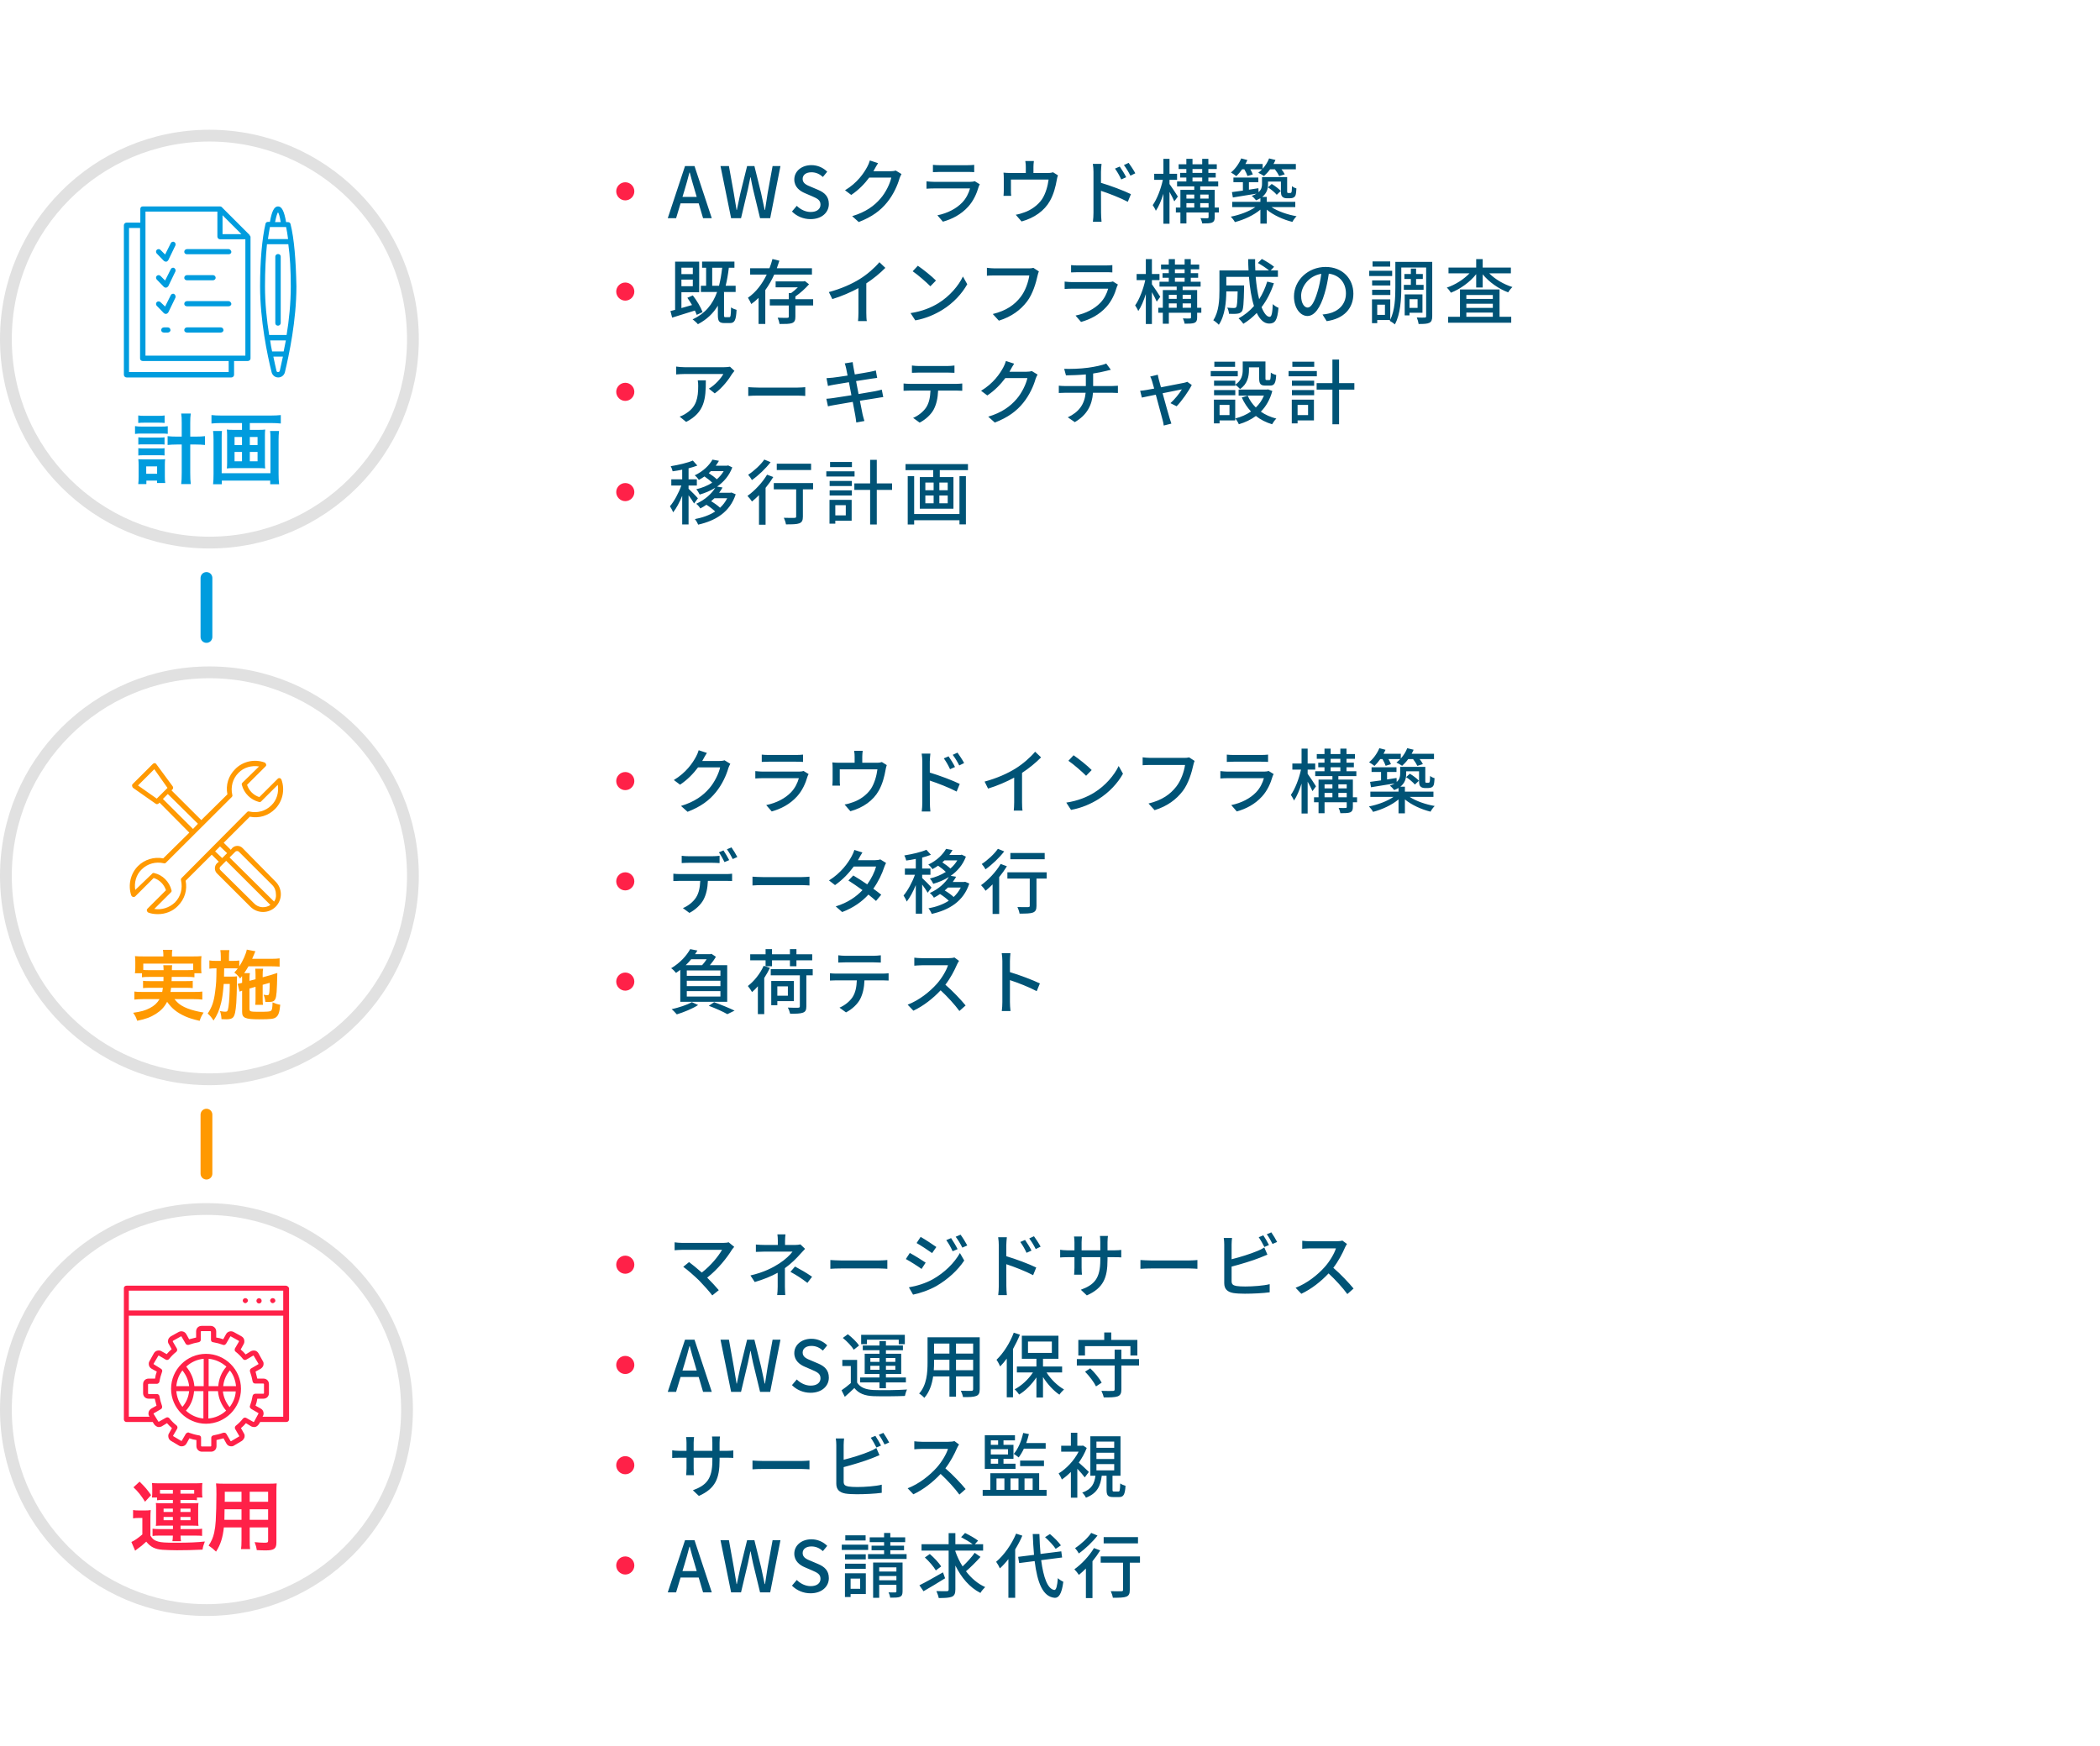 <svg width="356" height="296" viewBox="0 0 356 296" fill="none" xmlns="http://www.w3.org/2000/svg">
<g filter="url(#filter0_d)">
<rect x="90" y="13" width="253" height="88" rx="10.3" fill="white"/>
</g>
<path d="M106 30.904C105.16 30.904 104.464 31.6 104.464 32.44C104.464 33.28 105.16 33.976 106 33.976C106.84 33.976 107.536 33.28 107.536 32.44C107.536 31.6 106.84 30.904 106 30.904ZM106 47.904C105.16 47.904 104.464 48.6 104.464 49.44C104.464 50.28 105.16 50.976 106 50.976C106.84 50.976 107.536 50.28 107.536 49.44C107.536 48.6 106.84 47.904 106 47.904ZM106 64.904C105.16 64.904 104.464 65.6 104.464 66.44C104.464 67.28 105.16 67.976 106 67.976C106.84 67.976 107.536 67.28 107.536 66.44C107.536 65.6 106.84 64.904 106 64.904ZM106 81.904C105.16 81.904 104.464 82.6 104.464 83.44C104.464 84.28 105.16 84.976 106 84.976C106.84 84.976 107.536 84.28 107.536 83.44C107.536 82.6 106.84 81.904 106 81.904Z" fill="#FF2148"/>
<path d="M116.056 32.2C116.344 31.24 116.62 30.268 116.872 29.26H116.932C117.196 30.256 117.46 31.24 117.76 32.2L118.108 33.388H115.696L116.056 32.2ZM113.2 37H114.616L115.372 34.48H118.444L119.188 37H120.664L117.736 28.156H116.128L113.2 37ZM123.941 37H125.621L126.785 32.092C126.929 31.396 127.073 30.736 127.205 30.064H127.253C127.373 30.736 127.505 31.396 127.661 32.092L128.849 37H130.565L132.305 28.156H130.973L130.133 32.764C129.989 33.688 129.833 34.636 129.689 35.596H129.629C129.425 34.636 129.233 33.688 129.029 32.764L127.889 28.156H126.653L125.513 32.764C125.309 33.7 125.105 34.648 124.913 35.596H124.865C124.709 34.648 124.553 33.7 124.397 32.764L123.569 28.156H122.141L123.941 37ZM137.401 37.156C139.333 37.156 140.509 36.004 140.509 34.588C140.509 33.292 139.753 32.644 138.709 32.2L137.497 31.684C136.777 31.396 136.069 31.108 136.069 30.34C136.069 29.644 136.657 29.212 137.557 29.212C138.337 29.212 138.949 29.512 139.501 30.004L140.233 29.116C139.561 28.432 138.589 28 137.557 28C135.877 28 134.653 29.044 134.653 30.436C134.653 31.72 135.601 32.392 136.453 32.752L137.677 33.28C138.493 33.64 139.093 33.892 139.093 34.696C139.093 35.44 138.493 35.944 137.425 35.944C136.573 35.944 135.709 35.536 135.073 34.9L134.257 35.86C135.061 36.676 136.189 37.156 137.401 37.156ZM148.854 27.664L147.462 27.208C147.366 27.556 147.162 28.048 147.018 28.288C146.454 29.344 145.338 31.012 143.25 32.26L144.306 33.052C145.566 32.212 146.586 31.144 147.354 30.112H151.098C150.882 31.12 150.162 32.632 149.274 33.652C148.206 34.9 146.778 35.956 144.462 36.652L145.578 37.648C147.822 36.784 149.274 35.692 150.378 34.324C151.458 33.004 152.166 31.396 152.49 30.244C152.574 30.004 152.706 29.704 152.826 29.512L151.842 28.912C151.614 28.996 151.278 29.032 150.942 29.032H148.062C148.122 28.936 148.182 28.828 148.23 28.732C148.362 28.492 148.614 28.024 148.854 27.664ZM158.154 27.952V29.188C158.49 29.164 158.922 29.152 159.306 29.152H163.962C164.37 29.152 164.85 29.164 165.15 29.188V27.952C164.85 27.988 164.358 28.012 163.974 28.012H159.306C158.91 28.012 158.466 27.988 158.154 27.952ZM166.098 31.252L165.246 30.724C165.09 30.784 164.802 30.832 164.478 30.832H158.334C157.986 30.832 157.53 30.796 157.062 30.748V31.996C157.518 31.96 158.046 31.948 158.334 31.948H164.442C164.226 32.74 163.794 33.64 163.11 34.348C162.126 35.368 160.662 36.148 158.91 36.508L159.846 37.588C161.382 37.156 162.906 36.4 164.142 35.032C165.03 34.048 165.57 32.836 165.906 31.672C165.93 31.564 166.026 31.384 166.098 31.252ZM175.266 27.304H173.814C173.886 27.736 173.898 28 173.898 28.3V29.332H171.282C170.838 29.332 170.49 29.308 170.118 29.272C170.154 29.548 170.166 29.98 170.166 30.244V32.344C170.166 32.608 170.142 32.956 170.118 33.208H171.426C171.39 33.004 171.378 32.656 171.378 32.416V30.448H177.762C177.63 31.492 177.282 32.8 176.658 33.76C175.938 34.828 174.738 35.644 173.634 36.016C173.202 36.184 172.65 36.34 172.194 36.412L173.178 37.552C175.338 36.964 177.066 35.728 177.99 34.06C178.626 32.944 178.962 31.588 179.142 30.544C179.178 30.316 179.262 29.932 179.346 29.728L178.518 29.212C178.338 29.272 178.098 29.332 177.618 29.332H175.194V28.3C175.194 28 175.218 27.736 175.266 27.304ZM189.822 28.24L189.018 28.588C189.426 29.164 189.762 29.74 190.074 30.424L190.914 30.052C190.65 29.488 190.146 28.708 189.822 28.24ZM191.334 27.616L190.53 27.988C190.95 28.552 191.286 29.104 191.634 29.788L192.462 29.38C192.174 28.84 191.658 28.06 191.334 27.616ZM185.37 36.064C185.37 36.52 185.334 37.18 185.274 37.6H186.738C186.69 37.168 186.654 36.436 186.654 36.064C186.654 35.668 186.654 34.012 186.642 32.356C187.962 32.788 189.918 33.544 191.19 34.216L191.718 32.92C190.53 32.332 188.226 31.468 186.642 31C186.642 30.244 186.642 29.572 186.642 29.128C186.642 28.696 186.702 28.18 186.738 27.784H185.262C185.334 28.18 185.37 28.744 185.37 29.128V36.064ZM199.674 33.328C199.482 33.004 198.594 31.648 198.258 31.204V30.496H199.542V29.464H198.258V26.932H197.226V29.464H195.666V30.496H197.13C196.806 32.02 196.122 33.796 195.414 34.78C195.57 35.02 195.834 35.44 195.942 35.74C196.422 35.056 196.866 34 197.226 32.86V37.936H198.258V32.536C198.57 33.1 198.918 33.76 199.074 34.144L199.674 33.328ZM203.466 35.188V34.444H204.882V35.188H203.466ZM201.126 34.444H202.458V35.188H201.126V34.444ZM202.458 32.992V33.676H201.126V32.992H202.458ZM204.882 32.992V33.676H203.466V32.992H204.882ZM202.158 30.1H203.802V30.772H202.158V30.1ZM202.158 28.66H203.802V29.32H202.158V28.66ZM206.634 35.188H205.926V32.188H203.466V31.6H206.514V30.772H204.846V30.1H206.094V29.32H204.846V28.66H206.274V27.856H204.846V26.932H203.802V27.856H202.158V26.932H201.114V27.856H199.806V28.66H201.114V29.32H200.058V30.1H201.114V30.772H199.542V31.6H202.458V32.188H200.106V35.188H199.338V36.028H200.106V37.888H201.126V36.028H204.882V36.808C204.882 36.952 204.834 37 204.69 37C204.534 37.012 204.018 37.012 203.514 36.988C203.634 37.24 203.766 37.624 203.814 37.888C204.582 37.888 205.122 37.876 205.47 37.744C205.818 37.576 205.926 37.324 205.926 36.82V36.028H206.634V35.188ZM210.942 28.708C211.17 29.092 211.386 29.548 211.482 29.848L212.382 29.572C212.298 29.344 212.142 29.02 211.962 28.708H213.954C213.75 28.924 213.534 29.128 213.306 29.296C213.57 29.416 214.05 29.68 214.278 29.848C214.626 29.536 214.986 29.152 215.31 28.708H216.126C216.426 29.092 216.714 29.548 216.858 29.86L217.794 29.56C217.686 29.32 217.482 29.008 217.242 28.708H219.678V27.808H215.886C216.018 27.58 216.126 27.352 216.222 27.124L215.142 26.86C214.902 27.484 214.518 28.096 214.05 28.612V27.808H211.122C211.242 27.592 211.362 27.364 211.458 27.136L210.414 26.86C210.042 27.76 209.394 28.66 208.674 29.248C208.938 29.392 209.382 29.692 209.586 29.872C209.922 29.548 210.258 29.152 210.57 28.708H210.942ZM219.582 35.116V34.228H214.746V33.388H213.978C214.758 32.764 214.962 31.984 214.962 31.24V30.784H217.146V32.296C217.146 32.992 217.218 33.196 217.41 33.376C217.578 33.544 217.866 33.616 218.118 33.616H218.682C218.886 33.616 219.126 33.58 219.27 33.496C219.438 33.424 219.558 33.28 219.63 33.088C219.702 32.908 219.75 32.404 219.774 31.948C219.522 31.888 219.198 31.72 219.018 31.564C219.006 31.984 218.994 32.308 218.97 32.452C218.946 32.584 218.91 32.656 218.862 32.692C218.814 32.716 218.742 32.728 218.658 32.728H218.406C218.334 32.728 218.274 32.716 218.238 32.668C218.202 32.632 218.202 32.5 218.202 32.296V30.028H213.942V31.216C213.942 31.684 213.846 32.152 213.354 32.584L213.33 31.912C212.79 31.996 212.25 32.08 211.722 32.164V30.892H213.318V30.1H209.094V30.892H210.702V32.32C210.006 32.416 209.37 32.5 208.842 32.572L208.998 33.484C210.102 33.292 211.578 33.064 213.006 32.836C212.79 32.968 212.526 33.1 212.19 33.22C212.406 33.364 212.79 33.76 212.934 33.964C213.21 33.856 213.45 33.736 213.666 33.604V34.228H208.89V35.116H212.814C211.758 35.848 210.126 36.46 208.65 36.736C208.878 36.964 209.202 37.372 209.346 37.66C210.87 37.264 212.526 36.508 213.666 35.548V37.912H214.746V35.548C215.886 36.496 217.566 37.252 219.09 37.624C219.234 37.336 219.558 36.892 219.798 36.664C218.274 36.4 216.63 35.836 215.55 35.116H219.582ZM214.95 31.768C215.49 32.116 216.126 32.644 216.438 33.028L217.122 32.38C216.798 32.02 216.138 31.516 215.586 31.192L214.95 31.768ZM117.448 45.384V46.476H115.516V45.384H117.448ZM115.516 48.528V47.412H117.448V48.528H115.516ZM119.104 52.92C118.816 52.128 118.132 50.964 117.448 50.088L116.524 50.496C116.788 50.868 117.064 51.288 117.316 51.72C116.692 51.9 116.092 52.08 115.516 52.236V49.548H118.528V44.364H114.448V52.536C114.16 52.608 113.896 52.68 113.656 52.74L113.944 53.856C115.036 53.52 116.428 53.088 117.796 52.656C117.928 52.92 118.036 53.172 118.108 53.388L119.104 52.92ZM120.736 48.456V45.396H122.428C122.296 46.524 122.128 47.532 121.888 48.456H120.736ZM122.992 53.784C122.776 53.784 122.74 53.748 122.74 53.412V49.548H122.704L122.716 49.512H124.708V48.456H123.016C123.244 47.532 123.424 46.512 123.556 45.396H124.504V44.352H119.02V45.396H119.704V48.456H118.816V49.512H121.564C120.796 51.648 119.536 53.16 117.412 54.156C117.688 54.336 118.156 54.768 118.312 54.972C119.812 54.18 120.904 53.148 121.696 51.828V53.424C121.696 54.444 121.9 54.78 122.824 54.78H123.736C124.528 54.78 124.78 54.312 124.864 52.536C124.588 52.464 124.144 52.296 123.928 52.116C123.904 53.58 123.856 53.784 123.616 53.784H122.992ZM137.644 46.56V45.48H131.692C131.848 45.06 131.992 44.628 132.124 44.208L130.948 43.92C130.816 44.436 130.648 44.964 130.444 45.48H127.168V46.56H129.976C129.232 48.108 128.176 49.536 126.796 50.484C126.964 50.748 127.24 51.252 127.36 51.552C127.804 51.24 128.212 50.892 128.596 50.508V54.924H129.736V49.188C130.336 48.372 130.828 47.484 131.248 46.56H137.644ZM137.848 50.736H134.836V50.268C135.664 49.704 136.528 48.912 137.152 48.204L136.444 47.652L136.216 47.712H131.488V48.72H135.256C134.908 49.068 134.5 49.416 134.116 49.692H133.72V50.736H130.504V51.792H133.72V53.676C133.72 53.832 133.66 53.88 133.456 53.892C133.252 53.892 132.556 53.904 131.836 53.868C131.98 54.192 132.112 54.624 132.16 54.936C133.168 54.936 133.84 54.936 134.272 54.78C134.716 54.6 134.836 54.288 134.836 53.7V51.792H137.848V50.736ZM140.512 49.524L141.1 50.712C142.684 50.232 144.268 49.536 145.528 48.852V53.028C145.528 53.52 145.492 54.18 145.456 54.444H146.944C146.884 54.18 146.86 53.52 146.86 53.028V48.048C148.048 47.268 149.176 46.344 150.088 45.42L149.08 44.46C148.264 45.432 146.992 46.548 145.744 47.316C144.412 48.144 142.612 48.96 140.512 49.524ZM155.596 45.06L154.72 45.996C155.608 46.596 157.096 47.904 157.72 48.54L158.668 47.568C157.996 46.872 156.436 45.624 155.596 45.06ZM154.36 53.088L155.164 54.324C157.024 53.988 158.548 53.28 159.76 52.536C161.632 51.384 163.108 49.752 163.972 48.192L163.24 46.884C162.508 48.42 161.008 50.22 159.076 51.408C157.924 52.116 156.364 52.788 154.36 53.088ZM176.113 46.02L175.189 45.42C174.925 45.492 174.625 45.504 174.421 45.504H168.601C168.205 45.504 167.641 45.456 167.305 45.408V46.752C167.605 46.728 168.085 46.704 168.601 46.704H174.493C174.337 47.808 173.821 49.344 172.993 50.388C172.009 51.648 170.653 52.668 168.301 53.244L169.333 54.372C171.517 53.688 173.017 52.548 174.109 51.12C175.081 49.848 175.633 47.94 175.897 46.716C175.957 46.476 176.017 46.212 176.113 46.02ZM181.573 44.952V46.188C181.909 46.164 182.341 46.152 182.725 46.152H187.381C187.789 46.152 188.269 46.164 188.569 46.188V44.952C188.269 44.988 187.777 45.012 187.393 45.012H182.725C182.329 45.012 181.885 44.988 181.573 44.952ZM189.517 48.252L188.665 47.724C188.509 47.784 188.221 47.832 187.897 47.832H181.753C181.405 47.832 180.949 47.796 180.481 47.748V48.996C180.937 48.96 181.465 48.948 181.753 48.948H187.861C187.645 49.74 187.213 50.64 186.529 51.348C185.545 52.368 184.081 53.148 182.329 53.508L183.265 54.588C184.801 54.156 186.325 53.4 187.561 52.032C188.449 51.048 188.989 49.836 189.325 48.672C189.349 48.564 189.445 48.384 189.517 48.252ZM196.693 50.328C196.501 50.004 195.613 48.648 195.277 48.204V47.496H196.561V46.464H195.277V43.932H194.245V46.464H192.685V47.496H194.149C193.825 49.02 193.141 50.796 192.433 51.78C192.589 52.02 192.853 52.44 192.961 52.74C193.441 52.056 193.885 51 194.245 49.86V54.936H195.277V49.536C195.589 50.1 195.937 50.76 196.093 51.144L196.693 50.328ZM200.485 52.188V51.444H201.901V52.188H200.485ZM198.145 51.444H199.477V52.188H198.145V51.444ZM199.477 49.992V50.676H198.145V49.992H199.477ZM201.901 49.992V50.676H200.485V49.992H201.901ZM199.177 47.1H200.821V47.772H199.177V47.1ZM199.177 45.66H200.821V46.32H199.177V45.66ZM203.653 52.188H202.945V49.188H200.485V48.6H203.533V47.772H201.865V47.1H203.113V46.32H201.865V45.66H203.293V44.856H201.865V43.932H200.821V44.856H199.177V43.932H198.133V44.856H196.825V45.66H198.133V46.32H197.077V47.1H198.133V47.772H196.561V48.6H199.477V49.188H197.125V52.188H196.357V53.028H197.125V54.888H198.145V53.028H201.901V53.808C201.901 53.952 201.853 54 201.709 54C201.553 54.012 201.037 54.012 200.533 53.988C200.653 54.24 200.785 54.624 200.833 54.888C201.601 54.888 202.141 54.876 202.489 54.744C202.837 54.576 202.945 54.324 202.945 53.82V53.028H203.653V52.188ZM214.825 47.748C214.477 48.852 214.033 49.848 213.457 50.736C213.181 49.668 212.989 48.372 212.869 46.944H216.637V45.852H215.413L215.989 45.24C215.521 44.832 214.621 44.28 213.913 43.908L213.241 44.592C213.877 44.94 214.657 45.456 215.125 45.852H212.809C212.773 45.228 212.761 44.592 212.773 43.944H211.597C211.597 44.58 211.621 45.228 211.657 45.852H206.725V49.248C206.725 50.796 206.641 52.86 205.681 54.3C205.933 54.444 206.425 54.84 206.617 55.068C207.673 53.52 207.877 51.12 207.889 49.416H209.809C209.773 51.228 209.701 51.912 209.569 52.08C209.485 52.188 209.365 52.224 209.197 52.224C209.005 52.224 208.537 52.212 208.045 52.164C208.213 52.452 208.321 52.884 208.345 53.208C208.921 53.232 209.461 53.232 209.761 53.184C210.085 53.148 210.313 53.052 210.529 52.8C210.781 52.464 210.841 51.432 210.901 48.828V48.396H207.889V46.944H211.729C211.873 48.816 212.149 50.532 212.581 51.888C211.849 52.74 210.961 53.436 209.965 53.988C210.217 54.192 210.613 54.66 210.781 54.9C211.609 54.396 212.365 53.784 213.049 53.064C213.589 54.192 214.285 54.864 215.161 54.864C216.145 54.864 216.553 54.3 216.733 52.188C216.433 52.08 216.037 51.828 215.773 51.564C215.701 53.112 215.557 53.724 215.245 53.724C214.741 53.724 214.273 53.1 213.865 52.08C214.741 50.928 215.449 49.572 215.953 48.024L214.825 47.748ZM229.429 49.788C229.429 47.28 227.605 45.264 224.725 45.264C221.713 45.264 219.361 47.568 219.361 50.256C219.361 52.26 220.453 53.58 221.641 53.58C222.829 53.58 223.825 52.224 224.545 49.776C224.893 48.648 225.097 47.484 225.265 46.404C227.113 46.632 228.169 48.012 228.169 49.752C228.169 51.684 226.801 52.812 225.265 53.16C224.965 53.232 224.605 53.292 224.197 53.328L224.905 54.456C227.821 54.036 229.429 52.308 229.429 49.788ZM220.573 50.136C220.573 48.648 221.833 46.776 223.993 46.428C223.849 47.484 223.633 48.576 223.333 49.524C222.781 51.372 222.217 52.152 221.677 52.152C221.161 52.152 220.573 51.516 220.573 50.136ZM235.669 44.328H232.681V45.204H235.669V44.328ZM236.005 45.912H232.117V46.8H236.005V45.912ZM235.693 47.544H232.609V48.408H235.693V47.544ZM232.609 50.016H235.693V49.14H232.609V50.016ZM237.985 48.3V49.14H241.333V48.3H240.061V47.304H241.201V46.464H240.061V45.54H239.173V46.464H238.081V47.304H239.173V48.3H237.985ZM240.313 50.736V52.2H238.945V50.736H240.313ZM241.141 53.028V49.92H238.129V53.472H238.945V53.028H241.141ZM234.781 53.388H233.473V51.66H234.781V53.388ZM242.797 44.4H236.545V48.744C236.545 50.424 236.473 52.62 235.681 54.216V50.76H232.585V54.792H233.473V54.264H235.657L235.585 54.396C235.825 54.516 236.281 54.828 236.461 55.008C237.421 53.28 237.553 50.604 237.553 48.744V45.36H241.765V53.616C241.765 53.796 241.705 53.844 241.525 53.844C241.357 53.856 240.769 53.868 240.181 53.832C240.313 54.132 240.457 54.648 240.493 54.936C241.369 54.936 241.969 54.912 242.317 54.732C242.677 54.552 242.797 54.204 242.797 53.616V44.4ZM248.581 53.004H253.069V53.712H248.581V53.004ZM253.069 50.016V50.688H248.581V50.016H253.069ZM253.069 52.2H248.581V51.504H253.069V52.2ZM254.209 49.08H247.501V53.712H245.497V54.72H256.189V53.712H254.209V49.08ZM256.129 46.344V45.372H251.353V43.932H250.249V45.372H245.557V46.344H249.121C248.137 47.376 246.673 48.3 245.269 48.768C245.509 48.972 245.821 49.38 245.965 49.632C247.549 49.008 249.181 47.844 250.249 46.488V48.744H251.353V46.512C252.433 47.832 254.065 48.984 255.673 49.572C255.829 49.296 256.153 48.888 256.393 48.672C254.953 48.228 253.453 47.352 252.457 46.344H256.129ZM124.504 62.888L123.748 62.18C123.556 62.228 123.016 62.264 122.752 62.264H116.044C115.564 62.264 115.072 62.216 114.628 62.156V63.488C115.144 63.452 115.564 63.416 116.044 63.416H122.62C122.272 64.1 121.228 65.288 120.172 65.9L121.168 66.704C122.452 65.792 123.592 64.268 124.108 63.392C124.204 63.248 124.396 63.02 124.504 62.888ZM119.656 64.484H118.288C118.348 64.832 118.36 65.12 118.36 65.444C118.36 67.436 118.084 68.948 116.368 70.052C115.984 70.328 115.564 70.52 115.216 70.64L116.32 71.54C119.476 69.92 119.656 67.616 119.656 64.484ZM126.849 65.648V67.136C127.257 67.1 127.977 67.076 128.637 67.076H135.165C135.693 67.076 136.245 67.124 136.509 67.136V65.648C136.209 65.672 135.741 65.72 135.165 65.72H128.637C127.989 65.72 127.245 65.672 126.849 65.648ZM143.445 62.48C143.481 62.648 143.565 63.08 143.685 63.68C142.593 63.848 141.597 63.992 141.153 64.04C140.781 64.076 140.445 64.1 140.109 64.124L140.361 65.444C140.745 65.348 141.033 65.288 141.393 65.228C141.813 65.156 142.809 64.988 143.913 64.808C144.045 65.504 144.189 66.272 144.333 67.016C143.037 67.22 141.813 67.412 141.225 67.496C140.889 67.544 140.385 67.604 140.085 67.616L140.361 68.9C140.625 68.828 140.985 68.756 141.477 68.672C142.041 68.564 143.253 68.36 144.561 68.144C144.765 69.26 144.945 70.16 144.993 70.46C145.065 70.82 145.101 71.204 145.161 71.636L146.541 71.384C146.421 71.024 146.313 70.604 146.229 70.256C146.157 69.932 145.989 69.032 145.773 67.952C146.889 67.772 147.945 67.604 148.569 67.508C149.025 67.436 149.457 67.352 149.733 67.328L149.481 66.068C149.205 66.152 148.809 66.236 148.353 66.332C147.777 66.44 146.709 66.62 145.545 66.812C145.401 66.068 145.257 65.3 145.125 64.616C146.205 64.448 147.213 64.292 147.741 64.208C148.077 64.16 148.485 64.1 148.701 64.076L148.473 62.816C148.233 62.888 147.861 62.972 147.489 63.044C147.021 63.14 146.001 63.308 144.909 63.488C144.789 62.864 144.705 62.408 144.681 62.264C144.621 62 144.585 61.628 144.549 61.4L143.205 61.616C143.301 61.88 143.373 62.156 143.445 62.48ZM154.593 61.976V63.212C154.929 63.188 155.373 63.176 155.769 63.176H160.605C160.977 63.176 161.421 63.188 161.805 63.212V61.976C161.421 62.024 160.977 62.06 160.605 62.06H155.757C155.373 62.06 154.953 62.024 154.593 61.976ZM153.177 65.024V66.26C153.501 66.236 153.909 66.224 154.269 66.224H157.737C157.689 67.304 157.533 68.264 157.017 69.068C156.537 69.8 155.685 70.484 154.797 70.856L155.901 71.66C156.945 71.132 157.857 70.244 158.289 69.428C158.745 68.552 158.985 67.496 159.033 66.224H162.117C162.429 66.224 162.849 66.236 163.125 66.26V65.024C162.825 65.06 162.369 65.084 162.117 65.084H154.269C153.897 65.084 153.513 65.06 153.177 65.024ZM171.921 61.664L170.529 61.208C170.433 61.556 170.229 62.048 170.085 62.288C169.521 63.344 168.405 65.012 166.317 66.26L167.373 67.052C168.633 66.212 169.653 65.144 170.421 64.112H174.165C173.949 65.12 173.229 66.632 172.341 67.652C171.273 68.9 169.845 69.956 167.529 70.652L168.645 71.648C170.889 70.784 172.341 69.692 173.445 68.324C174.525 67.004 175.233 65.396 175.557 64.244C175.641 64.004 175.773 63.704 175.893 63.512L174.909 62.912C174.681 62.996 174.345 63.032 174.009 63.032H171.129C171.189 62.936 171.249 62.828 171.297 62.732C171.429 62.492 171.681 62.024 171.921 61.664ZM180.405 62.54L180.705 63.644C181.581 63.632 182.889 63.596 184.077 63.488V65.456H180.573C180.201 65.456 179.781 65.432 179.493 65.396V66.632C179.793 66.608 180.213 66.596 180.585 66.596H184.041C183.861 68.576 182.877 69.884 181.017 70.76L182.205 71.576C184.257 70.376 185.133 68.72 185.289 66.596H188.529C188.841 66.596 189.225 66.608 189.513 66.632V65.408C189.249 65.432 188.757 65.456 188.505 65.456H185.313V63.332C186.117 63.212 186.945 63.044 187.533 62.888C187.725 62.84 187.989 62.78 188.313 62.696L187.533 61.64C186.933 61.916 185.613 62.192 184.473 62.348C183.153 62.54 181.317 62.576 180.405 62.54ZM196.272 63.536L194.988 63.848C195.108 64.052 195.216 64.316 195.3 64.616C195.372 64.868 195.504 65.324 195.66 65.888C195 66.008 194.496 66.104 194.328 66.128C193.944 66.188 193.632 66.236 193.284 66.26L193.572 67.412C193.908 67.34 194.856 67.136 195.936 66.92C196.38 68.6 196.92 70.616 197.088 71.204C197.184 71.516 197.244 71.864 197.28 72.152L198.576 71.828C198.492 71.6 198.36 71.156 198.288 70.94C198.108 70.376 197.556 68.372 197.088 66.68C198.6 66.368 200.064 66.08 200.352 66.02C199.98 66.68 199.104 67.748 198.42 68.36L199.464 68.888C200.304 68.036 201.528 66.308 202.032 65.276L201.264 64.736C201.132 64.796 200.928 64.868 200.748 64.904C200.316 65 198.432 65.36 196.812 65.672C196.656 65.108 196.524 64.64 196.452 64.364C196.38 64.064 196.308 63.776 196.272 63.536ZM209.412 64.544H205.812V65.408H209.412V65.252C209.652 65.396 210.06 65.768 210.216 65.96C211.476 65.12 211.728 63.812 211.728 62.732V62.288H213.456V64.124C213.456 65.108 213.708 65.384 214.536 65.384H215.304C216 65.384 216.276 65.012 216.348 63.584C216.072 63.524 215.652 63.356 215.436 63.176C215.412 64.28 215.364 64.436 215.184 64.436H214.716C214.548 64.436 214.524 64.388 214.524 64.112V61.292H210.672V62.72C210.672 63.548 210.504 64.496 209.412 65.228V64.544ZM205.812 67.016H209.412V66.14H205.812V67.016ZM209.376 61.328H205.86V62.204H209.376V61.328ZM209.832 62.912H205.248V63.8H209.832V62.912ZM208.428 68.66V70.388H206.748V68.66H208.428ZM209.4 67.76H205.788V71.792H206.748V71.288H209.4V67.76ZM214.968 66.02L214.764 66.056H209.976V67.076H214.272C213.948 67.856 213.48 68.528 212.892 69.092C212.304 68.516 211.836 67.832 211.512 67.088L210.516 67.4C210.912 68.3 211.44 69.092 212.076 69.776C211.284 70.316 210.384 70.712 209.412 70.952C209.628 71.192 209.904 71.66 210.012 71.936C211.08 71.624 212.052 71.168 212.904 70.532C213.684 71.156 214.608 71.624 215.652 71.936C215.808 71.648 216.132 71.192 216.372 70.976C215.376 70.724 214.5 70.328 213.744 69.8C214.62 68.912 215.292 67.76 215.688 66.296L214.968 66.02ZM222.792 61.328H219.084V62.204H222.792V61.328ZM223.236 62.912H218.448V63.8H223.236V62.912ZM221.748 68.66V70.388H219.972V68.66H221.748ZM222.744 67.76H218.988V71.792H219.972V71.288H222.744V67.76ZM219.012 67.016H222.78V66.14H219.012V67.016ZM219.012 65.408H222.78V64.544H219.012V65.408ZM229.596 64.964H227.004V60.968H225.876V64.964H223.2V66.068H225.876V71.936H227.004V66.068H229.596V64.964ZM118.312 84.496C118.096 84.22 117.076 83.176 116.728 82.876V82.324H118.132V81.268H116.728V79.408C117.268 79.264 117.784 79.108 118.216 78.94L117.448 78.088C116.548 78.484 115.036 78.832 113.704 79.048C113.836 79.288 113.98 79.66 114.028 79.912C114.544 79.84 115.096 79.756 115.648 79.636V81.268H113.8V82.324H115.504C115.048 83.596 114.28 85.024 113.572 85.84C113.74 86.104 114.004 86.56 114.112 86.872C114.652 86.2 115.204 85.168 115.648 84.076V88.924H116.728V83.98C117.088 84.472 117.484 85.036 117.664 85.372L118.312 84.496ZM123.28 84.484C122.968 85.096 122.56 85.636 122.068 86.092C121.672 85.72 121.084 85.3 120.556 84.988C120.748 84.82 120.928 84.652 121.108 84.484H123.28ZM122.68 79.888C122.38 80.404 121.984 80.86 121.516 81.268C121.156 80.92 120.616 80.524 120.148 80.224C120.268 80.116 120.4 79.996 120.508 79.888H122.68ZM124.012 83.512L123.808 83.548H121.912C122.128 83.26 122.32 82.96 122.488 82.66L121.564 82.504C122.704 81.712 123.616 80.656 124.144 79.252L123.436 78.916L123.244 78.964H121.336C121.54 78.7 121.72 78.412 121.876 78.136L120.784 77.932C120.256 78.856 119.272 79.888 117.772 80.596C118 80.764 118.324 81.136 118.468 81.376C118.816 81.184 119.128 80.992 119.428 80.788C119.872 81.088 120.388 81.496 120.736 81.844C119.932 82.36 118.996 82.732 118.036 82.96C118.24 83.176 118.492 83.584 118.612 83.86C119.548 83.584 120.448 83.212 121.252 82.708C120.652 83.68 119.584 84.712 118.024 85.42C118.252 85.588 118.576 85.948 118.72 86.212C119.092 86.02 119.428 85.816 119.752 85.588C120.28 85.912 120.844 86.344 121.24 86.728C120.256 87.364 119.068 87.784 117.796 88.012C118 88.24 118.252 88.684 118.348 88.96C121.288 88.3 123.736 86.848 124.72 83.812L124.012 83.512ZM137.5 78.628H131.68V79.696H137.5V78.628ZM129.568 77.92C128.98 78.784 127.828 79.852 126.832 80.5C127.036 80.716 127.336 81.148 127.468 81.4C128.572 80.62 129.82 79.432 130.636 78.364L129.568 77.92ZM130.036 80.488C129.232 81.844 127.936 83.212 126.712 84.088C126.94 84.304 127.336 84.796 127.48 85.036C127.864 84.724 128.272 84.352 128.668 83.956V88.972H129.784V82.72C130.276 82.12 130.72 81.496 131.092 80.884L130.036 80.488ZM137.836 81.904H131.176V82.972H134.968V87.58C134.968 87.748 134.896 87.808 134.668 87.808C134.452 87.82 133.648 87.82 132.88 87.796C133.036 88.12 133.192 88.588 133.24 88.912C134.356 88.912 135.064 88.9 135.508 88.732C135.964 88.552 136.108 88.228 136.108 87.592V82.972H137.836V81.904ZM144.424 78.328H140.716V79.204H144.424V78.328ZM144.868 79.912H140.08V80.8H144.868V79.912ZM143.38 85.66V87.388H141.604V85.66H143.38ZM144.376 84.76H140.62V88.792H141.604V88.288H144.376V84.76ZM140.644 84.016H144.412V83.14H140.644V84.016ZM140.644 82.408H144.412V81.544H140.644V82.408ZM151.228 81.964H148.636V77.968H147.508V81.964H144.832V83.068H147.508V88.936H148.636V83.068H151.228V81.964ZM162.652 87.16H154.972V80.74H153.88V88.936H154.972V88.216H162.652V88.912H163.744V80.74H162.652V87.16ZM160.66 83.128H159.244V81.82H160.66V83.128ZM160.66 85.336H159.244V84.016H160.66V85.336ZM156.868 84.016H158.272V85.336H156.868V84.016ZM156.868 81.82H158.272V83.128H156.868V81.82ZM153.508 78.688V79.72H158.2V80.896H155.932V86.26H161.632V80.896H159.316V79.72H164.092V78.688H153.508Z" fill="#005376"/>
<g filter="url(#filter1_d)">
<rect x="90" y="113" width="253" height="71" rx="10.3" fill="white"/>
</g>
<path d="M106 130.904C105.16 130.904 104.464 131.6 104.464 132.44C104.464 133.28 105.16 133.976 106 133.976C106.84 133.976 107.536 133.28 107.536 132.44C107.536 131.6 106.84 130.904 106 130.904ZM106 147.904C105.16 147.904 104.464 148.6 104.464 149.44C104.464 150.28 105.16 150.976 106 150.976C106.84 150.976 107.536 150.28 107.536 149.44C107.536 148.6 106.84 147.904 106 147.904ZM106 164.904C105.16 164.904 104.464 165.6 104.464 166.44C104.464 167.28 105.16 167.976 106 167.976C106.84 167.976 107.536 167.28 107.536 166.44C107.536 165.6 106.84 164.904 106 164.904Z" fill="#FF2148"/>
<path d="M119.836 127.664L118.444 127.208C118.348 127.556 118.144 128.048 118 128.288C117.436 129.344 116.32 131.012 114.232 132.26L115.288 133.052C116.548 132.212 117.568 131.144 118.336 130.112H122.08C121.864 131.12 121.144 132.632 120.256 133.652C119.188 134.9 117.76 135.956 115.444 136.652L116.56 137.648C118.804 136.784 120.256 135.692 121.36 134.324C122.44 133.004 123.148 131.396 123.472 130.244C123.556 130.004 123.688 129.704 123.808 129.512L122.824 128.912C122.596 128.996 122.26 129.032 121.924 129.032H119.044C119.104 128.936 119.164 128.828 119.212 128.732C119.344 128.492 119.596 128.024 119.836 127.664ZM129.136 127.952V129.188C129.472 129.164 129.904 129.152 130.288 129.152H134.944C135.352 129.152 135.832 129.164 136.132 129.188V127.952C135.832 127.988 135.34 128.012 134.956 128.012H130.288C129.892 128.012 129.448 127.988 129.136 127.952ZM137.08 131.252L136.228 130.724C136.072 130.784 135.784 130.832 135.46 130.832H129.316C128.968 130.832 128.512 130.796 128.044 130.748V131.996C128.5 131.96 129.028 131.948 129.316 131.948H135.424C135.208 132.74 134.776 133.64 134.092 134.348C133.108 135.368 131.644 136.148 129.892 136.508L130.828 137.588C132.364 137.156 133.888 136.4 135.124 135.032C136.012 134.048 136.552 132.836 136.888 131.672C136.912 131.564 137.008 131.384 137.08 131.252ZM146.248 127.304H144.796C144.868 127.736 144.88 128 144.88 128.3V129.332H142.264C141.82 129.332 141.472 129.308 141.1 129.272C141.136 129.548 141.148 129.98 141.148 130.244V132.344C141.148 132.608 141.124 132.956 141.1 133.208H142.408C142.372 133.004 142.36 132.656 142.36 132.416V130.448H148.744C148.612 131.492 148.264 132.8 147.64 133.76C146.92 134.828 145.72 135.644 144.616 136.016C144.184 136.184 143.632 136.34 143.176 136.412L144.16 137.552C146.32 136.964 148.048 135.728 148.972 134.06C149.608 132.944 149.944 131.588 150.124 130.544C150.16 130.316 150.244 129.932 150.328 129.728L149.5 129.212C149.32 129.272 149.08 129.332 148.6 129.332H146.176V128.3C146.176 128 146.2 127.736 146.248 127.304ZM160.804 128.24L160 128.588C160.408 129.164 160.744 129.74 161.056 130.424L161.896 130.052C161.632 129.488 161.128 128.708 160.804 128.24ZM162.316 127.616L161.512 127.988C161.932 128.552 162.268 129.104 162.616 129.788L163.444 129.38C163.156 128.84 162.64 128.06 162.316 127.616ZM156.352 136.064C156.352 136.52 156.316 137.18 156.256 137.6H157.72C157.672 137.168 157.636 136.436 157.636 136.064C157.636 135.668 157.636 134.012 157.624 132.356C158.944 132.788 160.9 133.544 162.172 134.216L162.7 132.92C161.512 132.332 159.208 131.468 157.624 131C157.624 130.244 157.624 129.572 157.624 129.128C157.624 128.696 157.684 128.18 157.72 127.784H156.244C156.316 128.18 156.352 128.744 156.352 129.128V136.064ZM166.912 132.524L167.5 133.712C169.084 133.232 170.668 132.536 171.928 131.852V136.028C171.928 136.52 171.892 137.18 171.856 137.444H173.344C173.284 137.18 173.26 136.52 173.26 136.028V131.048C174.448 130.268 175.576 129.344 176.488 128.42L175.48 127.46C174.664 128.432 173.392 129.548 172.144 130.316C170.812 131.144 169.012 131.96 166.912 132.524ZM181.996 128.06L181.12 128.996C182.008 129.596 183.496 130.904 184.12 131.54L185.068 130.568C184.396 129.872 182.836 128.624 181.996 128.06ZM180.76 136.088L181.564 137.324C183.424 136.988 184.948 136.28 186.16 135.536C188.032 134.384 189.508 132.752 190.372 131.192L189.64 129.884C188.908 131.42 187.408 133.22 185.476 134.408C184.324 135.116 182.764 135.788 180.76 136.088ZM202.513 129.02L201.589 128.42C201.325 128.492 201.025 128.504 200.821 128.504H195.001C194.605 128.504 194.041 128.456 193.705 128.408V129.752C194.005 129.728 194.485 129.704 195.001 129.704H200.893C200.737 130.808 200.221 132.344 199.393 133.388C198.409 134.648 197.053 135.668 194.701 136.244L195.733 137.372C197.917 136.688 199.417 135.548 200.509 134.12C201.481 132.848 202.033 130.94 202.297 129.716C202.357 129.476 202.417 129.212 202.513 129.02ZM207.973 127.952V129.188C208.309 129.164 208.741 129.152 209.125 129.152H213.781C214.189 129.152 214.669 129.164 214.969 129.188V127.952C214.669 127.988 214.177 128.012 213.793 128.012H209.125C208.729 128.012 208.285 127.988 207.973 127.952ZM215.917 131.252L215.065 130.724C214.909 130.784 214.621 130.832 214.297 130.832H208.153C207.805 130.832 207.349 130.796 206.881 130.748V131.996C207.337 131.96 207.865 131.948 208.153 131.948H214.261C214.045 132.74 213.613 133.64 212.929 134.348C211.945 135.368 210.481 136.148 208.729 136.508L209.665 137.588C211.201 137.156 212.725 136.4 213.961 135.032C214.849 134.048 215.389 132.836 215.725 131.672C215.749 131.564 215.845 131.384 215.917 131.252ZM223.093 133.328C222.901 133.004 222.013 131.648 221.677 131.204V130.496H222.961V129.464H221.677V126.932H220.645V129.464H219.085V130.496H220.549C220.225 132.02 219.541 133.796 218.833 134.78C218.989 135.02 219.253 135.44 219.361 135.74C219.841 135.056 220.285 134 220.645 132.86V137.936H221.677V132.536C221.989 133.1 222.337 133.76 222.493 134.144L223.093 133.328ZM226.885 135.188V134.444H228.301V135.188H226.885ZM224.545 134.444H225.877V135.188H224.545V134.444ZM225.877 132.992V133.676H224.545V132.992H225.877ZM228.301 132.992V133.676H226.885V132.992H228.301ZM225.577 130.1H227.221V130.772H225.577V130.1ZM225.577 128.66H227.221V129.32H225.577V128.66ZM230.053 135.188H229.345V132.188H226.885V131.6H229.933V130.772H228.265V130.1H229.513V129.32H228.265V128.66H229.693V127.856H228.265V126.932H227.221V127.856H225.577V126.932H224.533V127.856H223.225V128.66H224.533V129.32H223.477V130.1H224.533V130.772H222.961V131.6H225.877V132.188H223.525V135.188H222.757V136.028H223.525V137.888H224.545V136.028H228.301V136.808C228.301 136.952 228.253 137 228.109 137C227.953 137.012 227.437 137.012 226.933 136.988C227.053 137.24 227.185 137.624 227.233 137.888C228.001 137.888 228.541 137.876 228.889 137.744C229.237 137.576 229.345 137.324 229.345 136.82V136.028H230.053V135.188ZM234.361 128.708C234.589 129.092 234.805 129.548 234.901 129.848L235.801 129.572C235.717 129.344 235.561 129.02 235.381 128.708H237.373C237.169 128.924 236.953 129.128 236.725 129.296C236.989 129.416 237.469 129.68 237.697 129.848C238.045 129.536 238.405 129.152 238.729 128.708H239.545C239.845 129.092 240.133 129.548 240.277 129.86L241.213 129.56C241.105 129.32 240.901 129.008 240.661 128.708H243.097V127.808H239.305C239.437 127.58 239.545 127.352 239.641 127.124L238.561 126.86C238.321 127.484 237.937 128.096 237.469 128.612V127.808H234.541C234.661 127.592 234.781 127.364 234.877 127.136L233.833 126.86C233.461 127.76 232.813 128.66 232.093 129.248C232.357 129.392 232.801 129.692 233.005 129.872C233.341 129.548 233.677 129.152 233.989 128.708H234.361ZM243.001 135.116V134.228H238.165V133.388H237.397C238.177 132.764 238.381 131.984 238.381 131.24V130.784H240.565V132.296C240.565 132.992 240.637 133.196 240.829 133.376C240.997 133.544 241.285 133.616 241.537 133.616H242.101C242.305 133.616 242.545 133.58 242.689 133.496C242.857 133.424 242.977 133.28 243.049 133.088C243.121 132.908 243.169 132.404 243.193 131.948C242.941 131.888 242.617 131.72 242.437 131.564C242.425 131.984 242.413 132.308 242.389 132.452C242.365 132.584 242.329 132.656 242.281 132.692C242.233 132.716 242.161 132.728 242.077 132.728H241.825C241.753 132.728 241.693 132.716 241.657 132.668C241.621 132.632 241.621 132.5 241.621 132.296V130.028H237.361V131.216C237.361 131.684 237.265 132.152 236.773 132.584L236.749 131.912C236.209 131.996 235.669 132.08 235.141 132.164V130.892H236.737V130.1H232.513V130.892H234.121V132.32C233.425 132.416 232.789 132.5 232.261 132.572L232.417 133.484C233.521 133.292 234.997 133.064 236.425 132.836C236.209 132.968 235.945 133.1 235.609 133.22C235.825 133.364 236.209 133.76 236.353 133.964C236.629 133.856 236.869 133.736 237.085 133.604V134.228H232.309V135.116H236.233C235.177 135.848 233.545 136.46 232.069 136.736C232.297 136.964 232.621 137.372 232.765 137.66C234.289 137.264 235.945 136.508 237.085 135.548V137.912H238.165V135.548C239.305 136.496 240.985 137.252 242.509 137.624C242.653 137.336 242.977 136.892 243.217 136.664C241.693 136.4 240.049 135.836 238.969 135.116H243.001ZM238.369 131.768C238.909 132.116 239.545 132.644 239.857 133.028L240.541 132.38C240.217 132.02 239.557 131.516 239.005 131.192L238.369 131.768ZM115.564 145.108V146.344C115.888 146.32 116.332 146.296 116.74 146.296H120.784C121.168 146.296 121.6 146.32 121.984 146.344V145.108C121.612 145.156 121.156 145.18 120.784 145.18H116.728C116.332 145.18 115.924 145.156 115.564 145.108ZM114.148 148.144V149.392C114.484 149.368 114.88 149.356 115.24 149.356H118.708C118.66 150.436 118.504 151.384 117.988 152.188C117.52 152.92 116.656 153.616 115.768 153.976L116.872 154.792C117.916 154.252 118.828 153.364 119.26 152.548C119.716 151.684 119.956 150.628 120.004 149.356H123.1C123.412 149.356 123.82 149.368 124.108 149.38V148.144C123.796 148.192 123.352 148.204 123.1 148.204H115.24C114.868 148.204 114.484 148.18 114.148 148.144ZM122.644 144.196L121.876 144.52C122.2 144.976 122.584 145.696 122.824 146.176L123.616 145.84C123.376 145.372 122.944 144.628 122.644 144.196ZM124 143.68L123.232 144.004C123.568 144.46 123.964 145.144 124.216 145.66L124.996 145.312C124.78 144.88 124.324 144.136 124 143.68ZM127.564 148.648V150.136C127.972 150.1 128.692 150.076 129.352 150.076H135.88C136.408 150.076 136.96 150.124 137.224 150.136V148.648C136.924 148.672 136.456 148.72 135.88 148.72H129.352C128.704 148.72 127.96 148.672 127.564 148.648ZM146.2 144.544L144.832 144.112C144.736 144.46 144.52 144.94 144.376 145.192C143.8 146.26 142.612 148 140.536 149.284L141.556 150.076C142.84 149.188 143.932 148.024 144.724 146.932H148.516C148.288 147.808 147.724 148.984 147.016 149.956C146.212 149.404 145.372 148.864 144.652 148.444L143.824 149.296C144.52 149.74 145.384 150.328 146.212 150.928C145.18 152.02 143.728 153.064 141.676 153.688L142.768 154.648C144.724 153.904 146.152 152.848 147.22 151.684C147.712 152.08 148.168 152.452 148.504 152.764L149.392 151.708C149.02 151.408 148.552 151.048 148.048 150.688C148.924 149.464 149.548 148.108 149.884 147.064C149.968 146.824 150.1 146.524 150.208 146.32L149.236 145.72C149.008 145.804 148.672 145.852 148.336 145.852H145.444C145.492 145.768 145.528 145.696 145.576 145.612C145.708 145.372 145.96 144.904 146.2 144.544ZM157.912 150.496C157.696 150.22 156.676 149.176 156.328 148.876V148.324H157.732V147.268H156.328V145.408C156.868 145.264 157.384 145.108 157.816 144.94L157.048 144.088C156.148 144.484 154.636 144.832 153.304 145.048C153.436 145.288 153.58 145.66 153.628 145.912C154.144 145.84 154.696 145.756 155.248 145.636V147.268H153.4V148.324H155.104C154.648 149.596 153.88 151.024 153.172 151.84C153.34 152.104 153.604 152.56 153.712 152.872C154.252 152.2 154.804 151.168 155.248 150.076V154.924H156.328V149.98C156.688 150.472 157.084 151.036 157.264 151.372L157.912 150.496ZM162.88 150.484C162.568 151.096 162.16 151.636 161.668 152.092C161.272 151.72 160.684 151.3 160.156 150.988C160.348 150.82 160.528 150.652 160.708 150.484H162.88ZM162.28 145.888C161.98 146.404 161.584 146.86 161.116 147.268C160.756 146.92 160.216 146.524 159.748 146.224C159.868 146.116 160 145.996 160.108 145.888H162.28ZM163.612 149.512L163.408 149.548H161.512C161.728 149.26 161.92 148.96 162.088 148.66L161.164 148.504C162.304 147.712 163.216 146.656 163.744 145.252L163.036 144.916L162.844 144.964H160.936C161.14 144.7 161.32 144.412 161.476 144.136L160.384 143.932C159.856 144.856 158.872 145.888 157.372 146.596C157.6 146.764 157.924 147.136 158.068 147.376C158.416 147.184 158.728 146.992 159.028 146.788C159.472 147.088 159.988 147.496 160.336 147.844C159.532 148.36 158.596 148.732 157.636 148.96C157.84 149.176 158.092 149.584 158.212 149.86C159.148 149.584 160.048 149.212 160.852 148.708C160.252 149.68 159.184 150.712 157.624 151.42C157.852 151.588 158.176 151.948 158.32 152.212C158.692 152.02 159.028 151.816 159.352 151.588C159.88 151.912 160.444 152.344 160.84 152.728C159.856 153.364 158.668 153.784 157.396 154.012C157.6 154.24 157.852 154.684 157.948 154.96C160.888 154.3 163.336 152.848 164.32 149.812L163.612 149.512ZM177.1 144.628H171.28V145.696H177.1V144.628ZM169.168 143.92C168.58 144.784 167.428 145.852 166.432 146.5C166.636 146.716 166.936 147.148 167.068 147.4C168.172 146.62 169.42 145.432 170.236 144.364L169.168 143.92ZM169.636 146.488C168.832 147.844 167.536 149.212 166.312 150.088C166.54 150.304 166.936 150.796 167.08 151.036C167.464 150.724 167.872 150.352 168.268 149.956V154.972H169.384V148.72C169.876 148.12 170.32 147.496 170.692 146.884L169.636 146.488ZM177.436 147.904H170.776V148.972H174.568V153.58C174.568 153.748 174.496 153.808 174.268 153.808C174.052 153.82 173.248 153.82 172.48 153.796C172.636 154.12 172.792 154.588 172.84 154.912C173.956 154.912 174.664 154.9 175.108 154.732C175.564 154.552 175.708 154.228 175.708 153.592V148.972H177.436V147.904ZM119.8 162.648C119.572 162.996 119.296 163.356 119.02 163.656H116.248C116.584 163.332 116.896 162.996 117.172 162.648H119.8ZM122.128 165.456H116.428V164.544H122.128V165.456ZM122.128 167.208H116.428V166.296H122.128V167.208ZM122.128 168.972H116.428V168.048H122.128V168.972ZM115.324 169.86H123.28V163.656H120.34C120.736 163.2 121.108 162.684 121.36 162.228L120.604 161.724L120.424 161.784H117.832C117.964 161.58 118.108 161.376 118.228 161.172L117.004 160.932C116.416 162 115.324 163.26 113.776 164.172C114.04 164.34 114.424 164.724 114.604 164.964C114.856 164.796 115.096 164.628 115.324 164.448V169.86ZM117.28 169.92C116.476 170.4 115.06 170.844 113.86 171.12C114.124 171.312 114.532 171.768 114.736 171.996C115.9 171.636 117.4 171.036 118.348 170.412L117.28 169.92ZM120.16 170.544C121.36 170.988 122.596 171.552 123.304 171.96L124.528 171.36C123.688 170.952 122.296 170.376 121.06 169.932L120.16 170.544ZM129.784 163.836H130.876V162.828H133.912V163.836H135.016V162.828H137.692V161.808H135.016V160.932H133.912V161.808H130.876V160.932H129.784V161.808H127.18V162.828H129.784V163.836ZM129.46 163.764C128.86 165.108 127.84 166.368 126.784 167.184C127 167.436 127.36 167.976 127.492 168.216C127.816 167.928 128.164 167.604 128.476 167.232V171.948H129.556V165.828C129.916 165.264 130.252 164.688 130.516 164.1L129.46 163.764ZM133.564 167.244V168.828H131.776V167.244H133.564ZM134.584 169.752V166.332H130.744V170.448H131.776V169.752H134.584ZM137.776 164.328H130.66V165.372H135.592V170.616C135.592 170.808 135.52 170.856 135.292 170.868C135.088 170.88 134.32 170.88 133.552 170.844C133.72 171.132 133.888 171.6 133.948 171.888C134.968 171.888 135.664 171.876 136.108 171.708C136.552 171.552 136.696 171.252 136.696 170.628V165.372H137.776V164.328ZM142.108 161.976V163.212C142.444 163.188 142.888 163.176 143.284 163.176H148.12C148.492 163.176 148.936 163.188 149.32 163.212V161.976C148.936 162.024 148.492 162.06 148.12 162.06H143.272C142.888 162.06 142.468 162.024 142.108 161.976ZM140.692 165.024V166.26C141.016 166.236 141.424 166.224 141.784 166.224H145.252C145.204 167.304 145.048 168.264 144.532 169.068C144.052 169.8 143.2 170.484 142.312 170.856L143.416 171.66C144.46 171.132 145.372 170.244 145.804 169.428C146.26 168.552 146.5 167.496 146.548 166.224H149.632C149.944 166.224 150.364 166.236 150.64 166.26V165.024C150.34 165.06 149.884 165.084 149.632 165.084H141.784C141.412 165.084 141.028 165.06 140.692 165.024ZM162.58 162.924L161.8 162.348C161.596 162.42 161.2 162.468 160.756 162.468H156.304C155.932 162.468 155.236 162.42 154.996 162.384V163.74C155.188 163.728 155.836 163.668 156.304 163.668H160.708C160.42 164.604 159.616 165.924 158.8 166.836C157.612 168.168 155.812 169.608 153.868 170.352L154.84 171.372C156.556 170.568 158.176 169.284 159.46 167.916C160.648 169.02 161.848 170.34 162.64 171.42L163.696 170.484C162.952 169.572 161.5 168.024 160.264 166.968C161.104 165.888 161.812 164.532 162.232 163.548C162.316 163.344 162.496 163.044 162.58 162.924ZM169.924 169.896C169.924 170.364 169.888 171.012 169.828 171.432H171.304C171.244 171 171.208 170.268 171.208 169.896V166.188C172.528 166.62 174.484 167.376 175.744 168.06L176.284 166.752C175.084 166.164 172.804 165.312 171.208 164.832V162.96C171.208 162.54 171.256 162.012 171.292 161.616H169.816C169.888 162.024 169.924 162.576 169.924 162.96V169.896Z" fill="#005376"/>
<g filter="url(#filter2_d)">
<rect x="90" y="195" width="253" height="88" rx="10.3" fill="white"/>
</g>
<path d="M106 212.904C105.16 212.904 104.464 213.6 104.464 214.44C104.464 215.28 105.16 215.976 106 215.976C106.84 215.976 107.536 215.28 107.536 214.44C107.536 213.6 106.84 212.904 106 212.904ZM106 229.904C105.16 229.904 104.464 230.6 104.464 231.44C104.464 232.28 105.16 232.976 106 232.976C106.84 232.976 107.536 232.28 107.536 231.44C107.536 230.6 106.84 229.904 106 229.904ZM106 246.904C105.16 246.904 104.464 247.6 104.464 248.44C104.464 249.28 105.16 249.976 106 249.976C106.84 249.976 107.536 249.28 107.536 248.44C107.536 247.6 106.84 246.904 106 246.904ZM106 263.904C105.16 263.904 104.464 264.6 104.464 265.44C104.464 266.28 105.16 266.976 106 266.976C106.84 266.976 107.536 266.28 107.536 265.44C107.536 264.6 106.84 263.904 106 263.904Z" fill="#FF2148"/>
<path d="M124.468 211.416L123.52 210.636C123.316 210.708 122.98 210.744 122.596 210.744H115.66C115.252 210.744 114.688 210.696 114.364 210.648V211.992C114.616 211.968 115.18 211.92 115.66 211.92H122.404C121.816 212.952 120.556 214.56 118.972 215.772C118.168 215.064 117.268 214.332 116.812 213.996L115.828 214.8C116.5 215.268 117.808 216.42 118.528 217.128C119.296 217.92 120.268 219 120.748 219.648L121.852 218.76C121.372 218.184 120.592 217.344 119.884 216.636C121.72 215.196 123.256 213.252 124.12 211.836C124.204 211.716 124.336 211.572 124.468 211.416ZM133.156 209.304H131.788C131.836 209.58 131.86 210.024 131.86 210.384V211.092H129.628C129.22 211.092 128.548 211.068 128.14 211.02V212.268C128.512 212.244 129.22 212.22 129.652 212.22H134.356C133.972 212.76 133.108 213.588 132.1 214.236C131.032 214.932 129.508 215.736 127.216 216.264L127.948 217.38C129.424 216.948 130.72 216.42 131.836 215.808V218.172C131.836 218.616 131.8 219.24 131.752 219.588H133.12C133.096 219.216 133.06 218.616 133.06 218.172V215.028C134.116 214.272 135.088 213.3 135.7 212.592C135.916 212.352 136.228 212.016 136.48 211.752L135.688 210.996C135.46 211.056 135.148 211.092 134.836 211.092H133.084V210.384C133.084 210.036 133.12 209.58 133.156 209.304ZM136.876 217.524L137.668 216.48C136.528 215.712 135.892 215.352 134.776 214.752L133.996 215.652C135.076 216.24 135.832 216.732 136.876 217.524ZM140.764 213.648V215.136C141.172 215.1 141.892 215.076 142.552 215.076H149.08C149.608 215.076 150.16 215.124 150.424 215.136V213.648C150.124 213.672 149.656 213.72 149.08 213.72H142.552C141.904 213.72 141.16 213.672 140.764 213.648ZM161.23 209.928L160.414 210.276C160.834 210.852 161.182 211.476 161.494 212.16L162.334 211.8C162.058 211.236 161.554 210.396 161.23 209.928ZM162.838 209.352L162.01 209.7C162.43 210.264 162.802 210.864 163.138 211.548L163.978 211.176C163.678 210.624 163.174 209.796 162.838 209.352ZM156.07 209.724L155.386 210.768C156.118 211.188 157.402 212.028 158.014 212.472L158.734 211.44C158.158 211.032 156.814 210.144 156.07 209.724ZM154.078 218.28L154.786 219.516C155.878 219.312 157.558 218.736 158.77 218.04C160.714 216.9 162.382 215.364 163.462 213.732L162.73 212.46C161.77 214.164 160.138 215.772 158.134 216.912C156.874 217.608 155.41 218.052 154.078 218.28ZM154.234 212.448L153.562 213.48C154.318 213.888 155.602 214.704 156.226 215.16L156.922 214.092C156.358 213.696 154.99 212.856 154.234 212.448ZM173.77 210.24L172.966 210.588C173.374 211.164 173.71 211.74 174.022 212.424L174.862 212.052C174.598 211.488 174.094 210.708 173.77 210.24ZM175.282 209.616L174.478 209.988C174.898 210.552 175.234 211.104 175.582 211.788L176.41 211.38C176.122 210.84 175.606 210.06 175.282 209.616ZM169.318 218.064C169.318 218.52 169.282 219.18 169.222 219.6H170.686C170.638 219.168 170.602 218.436 170.602 218.064C170.602 217.668 170.602 216.012 170.59 214.356C171.91 214.788 173.866 215.544 175.138 216.216L175.666 214.92C174.478 214.332 172.174 213.468 170.59 213C170.59 212.244 170.59 211.572 170.59 211.128C170.59 210.696 170.65 210.18 170.686 209.784H169.21C169.282 210.18 169.318 210.744 169.318 211.128V218.064ZM187.75 213.576V213.168H188.89C189.466 213.168 189.886 213.18 190.078 213.204V211.932C189.85 211.968 189.466 212.004 188.878 212.004H187.75V210.612C187.75 210.132 187.798 209.748 187.822 209.568H186.466C186.49 209.736 186.526 210.132 186.526 210.612V212.004H183.358V210.624C183.358 210.18 183.406 209.82 183.43 209.664H182.074C182.122 209.976 182.146 210.324 182.146 210.624V212.004H180.97C180.418 212.004 179.878 211.944 179.722 211.908V213.216C179.914 213.192 180.406 213.168 180.97 213.168H182.146V214.968C182.146 215.472 182.098 215.964 182.086 216.132H183.418C183.394 215.964 183.358 215.46 183.358 214.968V213.168H186.526V213.648C186.526 216.828 185.47 217.86 183.226 218.688L184.246 219.648C187.054 218.388 187.75 216.672 187.75 213.576ZM193.33 213.648V215.136C193.738 215.1 194.458 215.076 195.118 215.076H201.646C202.174 215.076 202.726 215.124 202.99 215.136V213.648C202.69 213.672 202.222 213.72 201.646 213.72H195.118C194.47 213.72 193.726 213.672 193.33 213.648ZM214.162 209.46L213.382 209.784C213.706 210.24 214.102 210.96 214.342 211.44L215.122 211.104C214.882 210.636 214.462 209.892 214.162 209.46ZM215.518 208.956L214.75 209.28C215.086 209.724 215.47 210.408 215.722 210.924L216.502 210.588C216.286 210.144 215.83 209.4 215.518 208.956ZM208.858 209.904H207.454C207.514 210.228 207.538 210.72 207.538 211.008V217.572C207.538 218.58 208.09 219.06 209.062 219.24C209.566 219.324 210.286 219.36 211.03 219.36C212.35 219.36 214.15 219.276 215.242 219.12V217.74C214.246 218.004 212.362 218.136 211.102 218.136C210.526 218.136 209.962 218.112 209.602 218.052C209.038 217.932 208.786 217.788 208.786 217.212V214.764C210.298 214.368 212.314 213.768 213.598 213.252C213.982 213.108 214.462 212.892 214.858 212.736L214.33 211.524C213.934 211.776 213.562 211.956 213.166 212.112C212.002 212.604 210.202 213.168 208.786 213.516V211.008C208.786 210.66 208.822 210.228 208.858 209.904ZM228.346 210.924L227.566 210.348C227.362 210.42 226.966 210.468 226.522 210.468H222.07C221.698 210.468 221.002 210.42 220.762 210.384V211.74C220.954 211.728 221.602 211.668 222.07 211.668H226.474C226.186 212.604 225.382 213.924 224.566 214.836C223.378 216.168 221.578 217.608 219.634 218.352L220.606 219.372C222.322 218.568 223.942 217.284 225.226 215.916C226.414 217.02 227.614 218.34 228.406 219.42L229.462 218.484C228.718 217.572 227.266 216.024 226.03 214.968C226.87 213.888 227.578 212.532 227.998 211.548C228.082 211.344 228.262 211.044 228.346 210.924ZM116.056 231.2C116.344 230.24 116.62 229.268 116.872 228.26H116.932C117.196 229.256 117.46 230.24 117.76 231.2L118.108 232.388H115.696L116.056 231.2ZM113.2 236H114.616L115.372 233.48H118.444L119.188 236H120.664L117.736 227.156H116.128L113.2 236ZM123.941 236H125.621L126.785 231.092C126.929 230.396 127.073 229.736 127.205 229.064H127.253C127.373 229.736 127.505 230.396 127.661 231.092L128.849 236H130.565L132.305 227.156H130.973L130.133 231.764C129.989 232.688 129.833 233.636 129.689 234.596H129.629C129.425 233.636 129.233 232.688 129.029 231.764L127.889 227.156H126.653L125.513 231.764C125.309 232.7 125.105 233.648 124.913 234.596H124.865C124.709 233.648 124.553 232.7 124.397 231.764L123.569 227.156H122.141L123.941 236ZM137.401 236.156C139.333 236.156 140.509 235.004 140.509 233.588C140.509 232.292 139.753 231.644 138.709 231.2L137.497 230.684C136.777 230.396 136.069 230.108 136.069 229.34C136.069 228.644 136.657 228.212 137.557 228.212C138.337 228.212 138.949 228.512 139.501 229.004L140.233 228.116C139.561 227.432 138.589 227 137.557 227C135.877 227 134.653 228.044 134.653 229.436C134.653 230.72 135.601 231.392 136.453 231.752L137.677 232.28C138.493 232.64 139.093 232.892 139.093 233.696C139.093 234.44 138.493 234.944 137.425 234.944C136.573 234.944 135.709 234.536 135.073 233.9L134.257 234.86C135.061 235.676 136.189 236.156 137.401 236.156ZM146.97 227.156H152.358V227.912H153.39V226.328H145.986V227.912H146.97V227.156ZM147.546 232.256V231.584H149.094V232.256H147.546ZM147.546 230.264H149.094V230.912H147.546V230.264ZM151.782 230.264V230.912H150.186V230.264H151.782ZM151.782 232.256H150.186V231.584H151.782V232.256ZM149.094 235.388H150.186V234.404H153.57V233.564H150.186V232.976H152.778V229.544H150.186V228.944H153.066V228.14H150.186V227.396H149.094V228.14H146.262V228.944H149.094V229.544H146.586V232.976H149.094V233.564H145.818V234.404H149.094V235.388ZM145.626 228.152C145.266 227.564 144.426 226.772 143.73 226.232L142.878 226.856C143.586 227.432 144.39 228.26 144.726 228.86L145.626 228.152ZM145.302 230.588H142.794V231.62H144.234V234.512C143.73 234.956 143.142 235.412 142.662 235.736L143.214 236.84C143.802 236.324 144.33 235.844 144.834 235.352C145.566 236.276 146.598 236.672 148.086 236.732C149.478 236.78 152.022 236.756 153.402 236.696C153.462 236.372 153.63 235.856 153.762 235.604C152.238 235.712 149.454 235.748 148.098 235.688C146.766 235.628 145.818 235.256 145.302 234.428V230.588ZM162.066 232.328V230.552H164.97V232.328H162.066ZM158.298 232.328C158.334 231.884 158.346 231.44 158.346 231.032V230.552H160.95V232.328H158.298ZM160.95 227.816V229.508H158.346V227.816H160.95ZM164.97 229.508H162.066V227.816H164.97V229.508ZM166.086 226.748H157.242V231.02C157.242 232.712 157.122 234.836 155.814 236.288C156.066 236.42 156.522 236.804 156.69 237.02C157.566 236.048 157.998 234.704 158.19 233.384H160.95V236.816H162.066V233.384H164.97V235.532C164.97 235.76 164.886 235.832 164.67 235.832C164.442 235.832 163.65 235.844 162.882 235.808C163.026 236.096 163.206 236.588 163.254 236.888C164.358 236.9 165.054 236.876 165.498 236.696C165.93 236.528 166.086 236.192 166.086 235.544V226.748ZM171.858 225.968C171.198 227.732 170.094 229.46 168.93 230.564C169.134 230.828 169.446 231.428 169.554 231.692C169.926 231.308 170.31 230.852 170.67 230.36V236.924H171.726V228.74C172.17 227.948 172.566 227.132 172.902 226.304L171.858 225.968ZM174.27 227.468H178.314V229.4H174.27V227.468ZM180.054 232.712V231.704H176.814V230.396H179.43V226.484H173.226V230.396H175.698V231.704H172.386V232.712H175.11C174.33 233.888 173.154 234.98 172.002 235.568C172.254 235.784 172.59 236.18 172.77 236.456C173.838 235.82 174.894 234.752 175.698 233.552V236.96H176.814V233.492C177.57 234.692 178.59 235.808 179.598 236.48C179.766 236.204 180.138 235.808 180.378 235.592C179.286 234.98 178.146 233.876 177.414 232.712H180.054ZM183.93 228.248H191.634V229.832H192.81V227.192H188.382V225.932H187.194V227.192H182.802V229.832H183.93V228.248ZM183.942 232.58C184.674 233.324 185.478 234.392 185.802 235.076L186.762 234.44C186.402 233.744 185.574 232.724 184.818 232.016L183.942 232.58ZM193.098 230.444H190.098V228.848H188.958V230.444H182.55V231.536H188.958V235.58C188.958 235.784 188.874 235.844 188.634 235.844C188.382 235.856 187.53 235.856 186.714 235.832C186.87 236.144 187.05 236.636 187.11 236.948C188.238 236.948 188.982 236.936 189.462 236.768C189.93 236.588 190.098 236.264 190.098 235.592V231.536H193.098V230.444ZM121.984 247.576V247.168H123.124C123.7 247.168 124.12 247.18 124.312 247.204V245.932C124.084 245.968 123.7 246.004 123.112 246.004H121.984V244.612C121.984 244.132 122.032 243.748 122.056 243.568H120.7C120.724 243.736 120.76 244.132 120.76 244.612V246.004H117.592V244.624C117.592 244.18 117.64 243.82 117.664 243.664H116.308C116.356 243.976 116.38 244.324 116.38 244.624V246.004H115.204C114.652 246.004 114.112 245.944 113.956 245.908V247.216C114.148 247.192 114.64 247.168 115.204 247.168H116.38V248.968C116.38 249.472 116.332 249.964 116.32 250.132H117.652C117.628 249.964 117.592 249.46 117.592 248.968V247.168H120.76V247.648C120.76 250.828 119.704 251.86 117.46 252.688L118.48 253.648C121.288 252.388 121.984 250.672 121.984 247.576ZM127.564 247.648V249.136C127.972 249.1 128.692 249.076 129.352 249.076H135.88C136.408 249.076 136.96 249.124 137.224 249.136V247.648C136.924 247.672 136.456 247.72 135.88 247.72H129.352C128.704 247.72 127.96 247.672 127.564 247.648ZM148.396 243.46L147.616 243.784C147.94 244.24 148.336 244.96 148.576 245.44L149.356 245.104C149.116 244.636 148.696 243.892 148.396 243.46ZM149.752 242.956L148.984 243.28C149.32 243.724 149.704 244.408 149.956 244.924L150.736 244.588C150.52 244.144 150.064 243.4 149.752 242.956ZM143.092 243.904H141.688C141.748 244.228 141.772 244.72 141.772 245.008V251.572C141.772 252.58 142.324 253.06 143.296 253.24C143.8 253.324 144.52 253.36 145.264 253.36C146.584 253.36 148.384 253.276 149.476 253.12V251.74C148.48 252.004 146.596 252.136 145.336 252.136C144.76 252.136 144.196 252.112 143.836 252.052C143.272 251.932 143.02 251.788 143.02 251.212V248.764C144.532 248.368 146.548 247.768 147.832 247.252C148.216 247.108 148.696 246.892 149.092 246.736L148.564 245.524C148.168 245.776 147.796 245.956 147.4 246.112C146.236 246.604 144.436 247.168 143.02 247.516V245.008C143.02 244.66 143.056 244.228 143.092 243.904ZM162.58 244.924L161.8 244.348C161.596 244.42 161.2 244.468 160.756 244.468H156.304C155.932 244.468 155.236 244.42 154.996 244.384V245.74C155.188 245.728 155.836 245.668 156.304 245.668H160.708C160.42 246.604 159.616 247.924 158.8 248.836C157.612 250.168 155.812 251.608 153.868 252.352L154.84 253.372C156.556 252.568 158.176 251.284 159.46 249.916C160.648 251.02 161.848 252.34 162.64 253.42L163.696 252.484C162.952 251.572 161.5 250.024 160.264 248.968C161.104 247.888 161.812 246.532 162.232 245.548C162.316 245.344 162.496 245.044 162.58 244.924ZM177.268 245.632V244.684H173.968C174.148 244.192 174.304 243.676 174.424 243.16L173.452 242.968C173.152 244.336 172.612 245.656 171.856 246.52C172.096 246.664 172.504 246.952 172.684 247.12C173.008 246.712 173.308 246.196 173.572 245.632H177.268ZM176.98 248.596V247.648H172.936V248.596H176.98ZM167.968 247.36H169.204V248.188H167.968V247.36ZM169.204 244.228V244.984H167.968V244.228H169.204ZM170.884 246.616H167.968V245.728H170.884V246.616ZM172.156 248.188H170.116V247.36H171.808V244.984H170.116V244.228H172.06V243.364H166.948V249.064H172.156V248.188ZM168.928 250.684H170.272V252.628H168.928V250.684ZM172.66 250.684V252.628H171.304V250.684H172.66ZM175.06 250.684V252.628H173.68V250.684H175.06ZM176.164 252.628V249.796H167.884V252.628H166.588V253.612H177.424V252.628H176.164ZM184.588 249.58C184.336 249.328 183.412 248.452 182.884 247.996C183.424 247.228 183.892 246.388 184.228 245.512L183.604 245.104L183.412 245.14H182.632V242.932H181.54V245.14H179.896V246.148H182.848C182.092 247.648 180.76 249.052 179.464 249.832C179.62 250.048 179.908 250.576 180.004 250.864C180.52 250.516 181.036 250.084 181.54 249.58V253.948H182.632V249.04C183.1 249.532 183.628 250.132 183.892 250.504L184.588 249.58ZM185.872 248.248H188.884V249.316H185.872V248.248ZM185.872 246.328H188.884V247.384H185.872V246.328ZM185.872 244.432H188.884V245.488H185.872V244.432ZM188.872 252.904C188.632 252.904 188.596 252.856 188.596 252.568V250.228H189.952V243.532H184.84V250.228H185.704C185.524 251.548 185.092 252.52 183.46 253.084C183.688 253.276 183.976 253.696 184.096 253.948C186.004 253.216 186.568 251.932 186.772 250.228H187.588V252.568C187.588 253.54 187.792 253.84 188.716 253.84H189.7C190.444 253.84 190.708 253.468 190.804 251.932C190.528 251.848 190.108 251.692 189.904 251.524C189.868 252.736 189.82 252.904 189.592 252.904H188.872ZM116.056 265.2C116.344 264.24 116.62 263.268 116.872 262.26H116.932C117.196 263.256 117.46 264.24 117.76 265.2L118.108 266.388H115.696L116.056 265.2ZM113.2 270H114.616L115.372 267.48H118.444L119.188 270H120.664L117.736 261.156H116.128L113.2 270ZM123.941 270H125.621L126.785 265.092C126.929 264.396 127.073 263.736 127.205 263.064H127.253C127.373 263.736 127.505 264.396 127.661 265.092L128.849 270H130.565L132.305 261.156H130.973L130.133 265.764C129.989 266.688 129.833 267.636 129.689 268.596H129.629C129.425 267.636 129.233 266.688 129.029 265.764L127.889 261.156H126.653L125.513 265.764C125.309 266.7 125.105 267.648 124.913 268.596H124.865C124.709 267.648 124.553 266.7 124.397 265.764L123.569 261.156H122.141L123.941 270ZM137.401 270.156C139.333 270.156 140.509 269.004 140.509 267.588C140.509 266.292 139.753 265.644 138.709 265.2L137.497 264.684C136.777 264.396 136.069 264.108 136.069 263.34C136.069 262.644 136.657 262.212 137.557 262.212C138.337 262.212 138.949 262.512 139.501 263.004L140.233 262.116C139.561 261.432 138.589 261 137.557 261C135.877 261 134.653 262.044 134.653 263.436C134.653 264.72 135.601 265.392 136.453 265.752L137.677 266.28C138.493 266.64 139.093 266.892 139.093 267.696C139.093 268.44 138.493 268.944 137.425 268.944C136.573 268.944 135.709 268.536 135.073 267.9L134.257 268.86C135.061 269.676 136.189 270.156 137.401 270.156ZM146.742 260.328H143.298V261.204H146.742V260.328ZM147.174 261.912H142.698V262.8H147.174V261.912ZM146.766 263.544H143.25V264.408H146.766V263.544ZM143.25 266.016H146.766V265.14H143.25V266.016ZM145.818 267.66V269.388H144.198V267.66H145.818ZM146.778 266.76H143.238V270.792H144.198V270.288H146.778V266.76ZM149.046 267.948V267.228H151.962V267.948H149.046ZM151.962 265.752V266.472H149.046V265.752H151.962ZM153.006 264.936H148.014V270.924H149.046V268.716H151.962V269.82C151.962 269.964 151.914 270 151.758 270.012C151.614 270.012 151.122 270.024 150.63 270C150.762 270.252 150.882 270.636 150.918 270.9C151.674 270.9 152.202 270.9 152.562 270.756C152.898 270.6 153.006 270.336 153.006 269.832V264.936ZM150.93 263.52V262.86H153.258V262.08H150.93V261.48H153.45V260.664H150.93V259.932H149.874V260.664H147.438V261.48H149.874V262.08H147.75V262.86H149.874V263.52H147.15V264.336H153.69V263.52H150.93ZM159.858 266.604C158.418 267.432 156.882 268.296 155.862 268.8L156.558 269.808C157.602 269.208 158.982 268.392 160.218 267.612L159.858 266.604ZM159.546 265.608C159.186 264.996 158.334 264.108 157.626 263.496L156.786 264.084C157.494 264.732 158.298 265.656 158.646 266.28L159.546 265.608ZM165.234 263.292C164.73 264.024 163.902 264.924 163.182 265.596C162.678 264.804 162.27 263.94 161.958 263.052V262.92H166.662V261.84H165.258L165.81 261.228C165.306 260.832 164.322 260.28 163.602 259.932L162.93 260.64C163.578 260.976 164.394 261.456 164.898 261.84H161.958V259.956H160.818V261.84H156.222V262.92H160.818V269.508C160.818 269.724 160.734 269.796 160.518 269.796C160.278 269.808 159.51 269.808 158.742 269.784C158.898 270.12 159.078 270.636 159.138 270.96C160.182 270.96 160.926 270.924 161.358 270.744C161.79 270.552 161.958 270.216 161.958 269.508V265.452C162.966 267.492 164.37 269.172 166.206 270.096C166.386 269.772 166.758 269.34 167.01 269.1C165.738 268.536 164.646 267.588 163.758 266.424C164.526 265.764 165.474 264.828 166.218 263.988L165.234 263.292ZM179.85 262.032C179.466 261.48 178.674 260.676 177.99 260.112L177.162 260.64C177.834 261.24 178.614 262.068 178.962 262.62L179.85 262.032ZM172.254 260.04C171.486 261.888 170.202 263.688 168.87 264.816C169.062 265.068 169.398 265.656 169.506 265.932C170.01 265.476 170.49 264.948 170.946 264.36V270.924H172.098V262.716C172.554 261.972 172.974 261.18 173.31 260.388L172.254 260.04ZM180.054 264.084L179.91 263.04L176.394 263.484C176.298 262.452 176.238 261.312 176.202 260.112H175.074C175.122 261.372 175.194 262.548 175.29 263.64L172.602 263.976L172.77 265.032L175.398 264.696C175.854 268.38 176.79 270.756 178.794 270.924C179.43 270.96 179.982 270.372 180.258 268.2C180.042 268.116 179.55 267.816 179.334 267.588C179.226 268.944 179.046 269.604 178.746 269.592C177.606 269.46 176.886 267.48 176.502 264.54L180.054 264.084ZM192.918 260.628H187.098V261.696H192.918V260.628ZM184.986 259.92C184.398 260.784 183.246 261.852 182.25 262.5C182.454 262.716 182.754 263.148 182.886 263.4C183.99 262.62 185.238 261.432 186.054 260.364L184.986 259.92ZM185.454 262.488C184.65 263.844 183.354 265.212 182.13 266.088C182.358 266.304 182.754 266.796 182.898 267.036C183.282 266.724 183.69 266.352 184.086 265.956V270.972H185.202V264.72C185.694 264.12 186.138 263.496 186.51 262.884L185.454 262.488ZM193.254 263.904H186.594V264.972H190.386V269.58C190.386 269.748 190.314 269.808 190.086 269.808C189.87 269.82 189.066 269.82 188.298 269.796C188.454 270.12 188.61 270.588 188.658 270.912C189.774 270.912 190.482 270.9 190.926 270.732C191.382 270.552 191.526 270.228 191.526 269.592V264.972H193.254V263.904Z" fill="#005376"/>
<path d="M35 98L35 108" stroke="#009CDE" stroke-width="2" stroke-linecap="round" stroke-linejoin="round"/>
<path d="M35 189L35 199" stroke="#FF9901" stroke-width="2" stroke-linecap="round" stroke-linejoin="round"/>
<circle cx="35.5" cy="57.5" r="35.5" fill="white"/>
<circle cx="35.5" cy="57.5" r="34.5" stroke="black" stroke-opacity="0.12" stroke-width="2"/>
<path d="M30.806 74.032H29.987C29.298 74.032 28.83 74.006 28.414 73.954V75.449C28.869 75.397 29.428 75.371 30 75.371H30.806V80.116C30.806 81.065 30.78 81.559 30.715 82.079H32.34C32.275 81.546 32.249 81.013 32.249 80.116V75.371H33.159C33.783 75.371 34.238 75.397 34.745 75.449V73.954C34.316 74.006 33.874 74.032 33.172 74.032H32.249V71.679C32.249 70.977 32.275 70.561 32.34 70.119H30.715C30.793 70.613 30.806 70.951 30.806 71.679V74.032ZM23.435 71.718C23.76 71.679 24.085 71.666 24.553 71.666H26.802C27.296 71.666 27.543 71.679 27.907 71.718V70.444C27.569 70.496 27.322 70.509 26.802 70.509H24.553C24.02 70.509 23.76 70.496 23.435 70.444V71.718ZM22.889 73.577C23.266 73.525 23.552 73.512 23.981 73.512H27.335C27.881 73.512 28.141 73.525 28.44 73.564V72.264C28.128 72.316 27.842 72.329 27.335 72.329H23.994C23.513 72.329 23.214 72.303 22.889 72.251V73.577ZM23.448 75.384C23.747 75.345 23.877 75.345 24.306 75.345H27.062C27.478 75.345 27.595 75.345 27.894 75.384V74.149C27.621 74.188 27.504 74.188 27.062 74.188H24.306C23.877 74.188 23.721 74.175 23.448 74.149V75.384ZM23.448 77.23C23.721 77.204 23.877 77.191 24.293 77.191H27.036C27.465 77.191 27.634 77.204 27.894 77.23V75.995C27.621 76.034 27.504 76.034 27.062 76.034H24.306C23.851 76.034 23.682 76.021 23.448 75.995V77.23ZM24.813 81.494H26.62V81.897H28.011C27.959 81.572 27.946 81.26 27.946 80.766V78.855C27.946 78.4 27.959 78.153 27.998 77.854C27.751 77.88 27.556 77.893 27.153 77.893H24.358C23.877 77.893 23.695 77.88 23.448 77.854C23.487 78.205 23.5 78.452 23.5 78.868V80.831C23.5 81.338 23.487 81.702 23.435 82.079H24.813V81.494ZM24.787 79.076H26.633V80.337H24.787V79.076ZM41.024 71.731V72.888H39.516C39.048 72.888 38.749 72.875 38.45 72.836C38.489 73.161 38.502 73.395 38.502 73.811V78.465C38.502 78.933 38.489 79.115 38.45 79.427C38.788 79.388 38.996 79.375 39.62 79.375H43.819C44.417 79.375 44.625 79.388 44.963 79.427C44.924 79.141 44.911 78.946 44.911 78.465V73.811C44.911 73.395 44.924 73.122 44.963 72.836C44.664 72.875 44.365 72.888 43.897 72.888H42.35V71.731H46.016C46.549 71.731 47.134 71.757 47.602 71.809V70.379C47.095 70.431 46.588 70.457 46.003 70.457H37.423C36.812 70.457 36.331 70.431 35.85 70.379V71.809C36.383 71.757 36.864 71.731 37.449 71.731H41.024ZM41.024 74.097V75.462H39.763V74.097H41.024ZM42.35 74.097H43.663V75.462H42.35V74.097ZM41.024 76.632V78.218H39.763V76.632H41.024ZM42.35 76.632H43.663V78.218H42.35V76.632ZM45.782 73.083C45.834 73.408 45.847 73.694 45.847 74.214V80.233H37.579V74.24C37.579 73.655 37.592 73.382 37.631 73.083H36.123C36.175 73.551 36.201 74.006 36.201 74.526V80.376C36.201 81.065 36.175 81.559 36.123 82.105H37.605V81.494H45.808V82.105H47.316C47.251 81.559 47.225 81.039 47.225 80.363V74.539C47.225 74.084 47.251 73.538 47.303 73.083H45.782Z" fill="#009CDE"/>
<path d="M42.386 39.993C42.344 39.91 42.303 39.868 42.303 39.826L37.601 35.125C37.559 35.083 37.518 35.042 37.476 35.042H37.435C37.393 35 37.352 35 37.31 35C37.31 35 37.31 35 37.268 35H24.204C23.954 35 23.788 35.166 23.788 35.416V37.746H21.458C21.208 37.746 21 37.954 21 38.204V63.542C21 63.792 21.208 64 21.458 64H39.224C39.474 64 39.681 63.792 39.681 63.542V61.212H42.011C42.261 61.212 42.469 61.004 42.469 60.796V40.159V40.118C42.428 40.076 42.428 40.034 42.386 39.993ZM40.93 39.702H37.726V36.498L40.93 39.702ZM38.766 63.085H21.874V38.661H23.746V60.796C23.746 61.046 23.954 61.212 24.204 61.212H38.766V63.085ZM24.661 60.297V35.874H36.852V40.118C36.852 40.367 37.06 40.575 37.31 40.575H41.595V60.297H24.661Z" fill="#009CDE"/>
<path d="M49.251 37.996C49.209 37.788 49.043 37.663 48.835 37.663H48.502C48.169 35.749 47.753 35 47.129 35C46.505 35 46.089 35.749 45.756 37.621H45.423C45.215 37.621 45.049 37.746 45.007 37.954C44.425 40.45 44.092 44.195 44.092 48.564C44.092 54.306 45.298 60.131 46.047 63.126C46.172 63.626 46.63 64 47.171 64C47.712 64 48.169 63.626 48.294 63.126C49.001 60.172 50.25 54.347 50.25 48.564C50.166 44.195 49.875 40.45 49.251 37.996ZM49.293 48.564C49.293 51.393 49.001 54.306 48.585 56.802H45.631C45.215 54.264 44.924 51.393 44.924 48.564C44.924 45.901 45.049 43.446 45.257 41.407H48.877C49.168 43.446 49.293 45.901 49.293 48.564ZM48.086 59.59H46.13C46.006 59.007 45.881 58.383 45.798 57.717H48.461C48.336 58.342 48.211 59.007 48.086 59.59ZM45.423 40.534C45.548 39.785 45.631 39.119 45.756 38.495H46.13H48.128H48.502C48.627 39.119 48.752 39.785 48.835 40.534H45.423ZM47.129 35.999C47.254 36.165 47.42 36.623 47.587 37.663H46.63C46.838 36.623 47.004 36.165 47.129 35.999ZM47.129 63.085C47.087 63.085 46.921 63.085 46.88 62.918C46.713 62.252 46.547 61.42 46.339 60.463H47.961C47.753 61.379 47.587 62.211 47.42 62.918C47.337 63.085 47.171 63.085 47.129 63.085Z" fill="#009CDE"/>
<path d="M47.129 55.221C47.379 55.221 47.587 55.013 47.587 54.763V43.488C47.587 43.238 47.379 43.072 47.129 43.072C46.879 43.072 46.671 43.28 46.671 43.488V54.805C46.671 55.055 46.879 55.221 47.129 55.221Z" fill="#009CDE"/>
<path d="M29.529 41.033C29.321 40.908 29.03 41.033 28.947 41.241L27.99 43.155L27.199 42.364C27.033 42.198 26.742 42.198 26.575 42.364C26.409 42.531 26.409 42.822 26.575 42.989L27.782 44.237C27.865 44.32 27.99 44.362 28.115 44.362C28.115 44.362 28.156 44.362 28.198 44.362C28.323 44.362 28.448 44.237 28.531 44.112L29.737 41.616C29.821 41.407 29.737 41.116 29.529 41.033Z" fill="#009CDE"/>
<path d="M29.529 45.443C29.321 45.319 29.03 45.443 28.947 45.651L27.99 47.565L27.199 46.775C27.033 46.608 26.742 46.608 26.575 46.775C26.409 46.941 26.409 47.233 26.575 47.399L27.782 48.647C27.865 48.73 27.99 48.772 28.115 48.772C28.115 48.772 28.156 48.772 28.198 48.772C28.323 48.73 28.448 48.647 28.531 48.522L29.737 46.026C29.821 45.818 29.737 45.568 29.529 45.443Z" fill="#009CDE"/>
<path d="M29.529 49.854C29.321 49.729 29.03 49.854 28.947 50.062L27.99 51.976L27.199 51.227C27.033 51.06 26.742 51.06 26.575 51.227C26.409 51.393 26.409 51.684 26.575 51.851L27.782 53.099C27.865 53.182 27.99 53.224 28.115 53.224C28.115 53.224 28.156 53.224 28.198 53.224C28.323 53.182 28.448 53.099 28.531 52.974L29.737 50.478C29.821 50.27 29.737 49.979 29.529 49.854Z" fill="#009CDE"/>
<path d="M38.766 42.24H31.693C31.443 42.24 31.235 42.448 31.235 42.697C31.235 42.947 31.443 43.113 31.693 43.113H38.766C39.016 43.113 39.224 42.947 39.224 42.697C39.182 42.448 38.974 42.24 38.766 42.24Z" fill="#009CDE"/>
<path d="M31.693 47.524H36.103C36.353 47.524 36.561 47.316 36.561 47.108C36.561 46.858 36.353 46.65 36.103 46.65H31.693C31.443 46.65 31.235 46.858 31.235 47.108C31.235 47.357 31.443 47.524 31.693 47.524Z" fill="#009CDE"/>
<path d="M38.766 51.06H31.693C31.443 51.06 31.235 51.268 31.235 51.518C31.235 51.767 31.443 51.934 31.693 51.934H38.766C39.016 51.934 39.224 51.726 39.224 51.518C39.182 51.268 38.974 51.06 38.766 51.06Z" fill="#009CDE"/>
<path d="M37.435 55.512H31.693C31.443 55.512 31.235 55.72 31.235 55.97C31.235 56.219 31.443 56.386 31.693 56.386H37.435C37.684 56.386 37.892 56.178 37.892 55.97C37.851 55.679 37.684 55.512 37.435 55.512Z" fill="#009CDE"/>
<path d="M28.448 55.512H27.782C27.532 55.512 27.324 55.72 27.324 55.97C27.324 56.219 27.532 56.386 27.782 56.386H28.448C28.697 56.386 28.905 56.178 28.905 55.97C28.864 55.679 28.697 55.512 28.448 55.512Z" fill="#009CDE"/>
<circle cx="35.5" cy="148.5" r="35.5" fill="white"/>
<circle cx="35.5" cy="148.5" r="34.5" stroke="black" stroke-opacity="0.12" stroke-width="2"/>
<path d="M27.72 165.643C27.72 165.994 27.72 165.994 27.707 166.358H25.419C24.782 166.358 24.561 166.345 24.249 166.306V167.541C24.587 167.502 24.795 167.489 25.419 167.489H27.616C27.577 167.801 27.551 167.944 27.499 168.191H24.093C23.443 168.191 23.131 168.178 22.78 168.126V169.491C23.248 169.439 23.664 169.413 24.171 169.413H27.044C26.654 170.076 26.147 170.544 25.393 170.934C24.613 171.337 23.937 171.532 22.572 171.727C22.949 172.273 23.027 172.416 23.261 173.079C24.704 172.793 25.523 172.481 26.433 171.909C27.304 171.35 27.863 170.752 28.331 169.868C29.137 171.012 30.021 171.714 31.412 172.338C32.101 172.637 32.634 172.806 33.843 173.092C34.012 172.546 34.22 172.143 34.519 171.688C33.804 171.558 33.401 171.48 33.076 171.389C32.166 171.168 31.36 170.856 30.788 170.505C30.294 170.193 30.047 169.972 29.579 169.413H32.894C33.466 169.413 33.83 169.439 34.298 169.491V168.126C33.934 168.178 33.609 168.191 32.959 168.191H28.903C28.955 167.918 28.968 167.814 29.007 167.489H31.516C32.127 167.489 32.335 167.502 32.673 167.541V166.306C32.361 166.345 32.153 166.358 31.516 166.358H29.085C29.098 166.059 29.098 166.059 29.111 165.643H31.724C32.335 165.643 32.634 165.656 32.959 165.708V165.019H34.155C34.116 164.72 34.103 164.434 34.103 164.057V163.069C34.103 162.718 34.116 162.445 34.155 162.12C33.713 162.159 33.375 162.172 32.712 162.172H29.15V161.873C29.15 161.548 29.163 161.314 29.215 161.054H27.616C27.668 161.34 27.694 161.548 27.694 161.873V162.172H24.314C23.664 162.172 23.3 162.159 22.884 162.12C22.923 162.458 22.936 162.744 22.936 163.095V164.057C22.936 164.486 22.923 164.72 22.871 165.019H24.067V165.708C24.366 165.656 24.691 165.643 25.289 165.643H27.72ZM25.289 164.499C24.808 164.499 24.522 164.486 24.288 164.46V163.394H32.751V164.46C32.426 164.486 32.218 164.499 31.724 164.499H29.137C29.15 163.979 29.15 163.823 29.189 163.667H27.681C27.72 163.914 27.72 164.083 27.733 164.499H25.289ZM43.32 167.32V169.296C43.32 169.855 43.307 170.037 43.268 170.375H44.581C44.542 170.076 44.529 169.881 44.529 169.296V166.982L45.725 166.644C45.725 167.203 45.712 167.658 45.673 168.113C45.621 168.659 45.582 168.737 45.309 168.737C45.127 168.737 44.932 168.711 44.685 168.659C44.854 169.088 44.932 169.387 44.984 169.881C45.4 169.894 45.4 169.894 45.491 169.894C46.219 169.894 46.492 169.777 46.674 169.387C46.882 168.919 46.947 168.126 47.012 164.967C46.856 165.032 46.843 165.045 46.609 165.097C46.518 165.123 46.414 165.162 46.297 165.201C46.063 165.279 45.907 165.331 45.842 165.344L44.529 165.708V165.266C44.529 164.811 44.555 164.499 44.607 164.252H43.268C43.294 164.473 43.32 164.863 43.32 165.331V166.033L42.293 166.306V166.02C42.293 165.487 42.306 165.344 42.358 165.006H41.396C41.695 164.564 41.877 164.265 42.124 163.849H46.076C46.544 163.849 47.09 163.875 47.402 163.901V162.497C47.064 162.549 46.635 162.575 46.063 162.575H42.748C42.956 162.094 43.047 161.886 43.086 161.795C43.177 161.548 43.242 161.392 43.307 161.301L41.838 161.015C41.708 161.73 41.162 162.965 40.564 163.862V162.861C40.226 162.913 39.94 162.926 39.381 162.926H38.822V162.25C38.822 161.704 38.835 161.47 38.887 161.106H37.353C37.405 161.444 37.431 161.782 37.431 162.25V162.926H36.69C36.118 162.926 35.871 162.913 35.494 162.848V164.252C35.741 164.213 36.105 164.187 36.56 164.187H36.703C36.677 166.319 36.664 166.709 36.469 168.178C36.261 169.829 35.936 170.778 35.208 171.857C35.598 172.195 35.858 172.507 36.196 173.04C36.807 172.169 37.184 171.285 37.483 170.05C37.691 169.205 37.795 168.412 37.925 166.839H38.952C38.939 168.451 38.861 169.881 38.731 170.713C38.614 171.441 38.549 171.545 38.185 171.545C37.99 171.545 37.795 171.519 37.47 171.467C37.431 171.454 37.366 171.454 37.288 171.428C37.457 171.896 37.509 172.195 37.548 172.806C37.756 172.806 37.756 172.806 37.899 172.819C38.276 172.832 38.276 172.832 38.367 172.832C38.965 172.832 39.329 172.728 39.524 172.494C39.81 172.156 39.953 171.467 40.057 170.05C40.109 169.296 40.161 167.606 40.161 166.787C40.161 166.722 40.161 166.67 40.161 166.618C40.161 166.475 40.161 166.345 40.161 166.202C40.161 166.124 40.174 165.643 40.187 165.539C39.901 165.578 39.641 165.591 39.199 165.591H37.977C37.99 165.396 37.99 165.396 38.003 164.187H39.394C39.849 164.187 40.005 164.187 40.304 164.213C40.109 164.473 40.018 164.577 39.719 164.902C40.135 165.214 40.356 165.435 40.707 165.916C40.863 165.721 40.915 165.656 41.032 165.5C41.045 165.695 41.045 165.812 41.045 166.007V166.644C40.772 166.722 40.733 166.735 40.434 166.787L40.291 166.813L40.616 168.139C40.746 168.074 40.876 168.022 41.045 167.97V171.584C41.045 172.598 41.578 172.832 43.892 172.832C45.985 172.832 46.453 172.767 46.83 172.455C47.22 172.143 47.402 171.571 47.506 170.362C46.947 170.258 46.791 170.206 46.206 169.959C46.18 170.908 46.128 171.246 45.946 171.376C45.764 171.532 45.452 171.558 43.632 171.558C43.034 171.558 42.657 171.532 42.475 171.454C42.345 171.402 42.293 171.285 42.293 171.025V167.619L43.32 167.32Z" fill="#FF9901"/>
<path d="M41.101 143.778C40.633 143.311 39.852 143.311 39.383 143.778L39.123 144.09L37.925 142.895L42.351 138.479C43.913 138.791 45.475 138.323 46.621 137.18C47.923 135.881 48.339 133.907 47.714 132.193C47.662 132.089 47.558 131.985 47.454 131.933C47.298 131.933 47.194 131.933 47.09 132.037L43.965 135.154C42.976 134.842 42.195 134.063 41.882 133.076L45.007 129.959C45.111 129.855 45.163 129.751 45.111 129.595C45.059 129.491 45.007 129.335 44.85 129.283C43.132 128.66 41.153 129.076 39.852 130.426C38.706 131.569 38.237 133.128 38.55 134.686L34.124 139.051L29.073 134.011L29.229 133.855C29.385 133.699 29.385 133.492 29.281 133.336L26.521 129.595C26.469 129.491 26.365 129.439 26.261 129.387C26.157 129.387 26.052 129.439 25.948 129.491L22.512 132.92C22.407 133.024 22.355 133.128 22.407 133.284C22.407 133.388 22.46 133.492 22.564 133.595L26.417 136.297C26.469 136.349 26.573 136.349 26.625 136.349C26.73 136.349 26.834 136.297 26.886 136.245L27.042 136.089L32.093 141.181L27.667 145.545C26.105 145.233 24.49 145.752 23.397 146.843C22.095 148.142 21.678 150.116 22.251 151.831C22.303 151.935 22.407 152.039 22.564 152.091C22.72 152.091 22.824 152.091 22.928 151.987L26.052 148.87C27.042 149.181 27.823 149.961 28.135 150.948L25.011 154.065C24.907 154.169 24.855 154.325 24.907 154.429C24.959 154.584 25.011 154.688 25.167 154.74C25.688 154.948 26.261 155 26.782 155C28.031 155 29.281 154.532 30.166 153.597C31.312 152.454 31.78 150.896 31.468 149.337L35.894 144.921L37.092 146.116L36.779 146.376C36.311 146.843 36.311 147.623 36.779 148.09L42.455 153.753C43.028 154.325 43.809 154.636 44.59 154.636C45.371 154.636 46.152 154.325 46.725 153.753C47.298 153.182 47.61 152.402 47.61 151.623C47.61 150.844 47.298 150.064 46.725 149.493L41.101 143.778ZM26.573 135.414L23.397 133.18L26.157 130.426L28.396 133.595L28.188 133.803L26.782 135.206L26.573 135.414ZM27.615 135.466L28.448 134.635L33.551 139.674L32.718 140.557L27.615 135.466ZM30.687 149.285C30.999 150.636 30.635 152.039 29.645 153.026C28.708 153.909 27.406 154.325 26.157 154.117L28.969 151.311C29.073 151.207 29.125 151.104 29.073 150.948C28.708 149.493 27.563 148.35 26.157 148.038C26 147.986 25.844 148.038 25.792 148.142L22.928 150.896C22.72 149.649 23.084 148.298 24.022 147.415C25.011 146.428 26.417 146.064 27.771 146.376C27.927 146.428 28.031 146.376 28.135 146.272L39.279 135.154C39.383 135.05 39.435 134.894 39.383 134.79C39.071 133.44 39.435 132.037 40.424 131.05C41.31 130.115 42.663 129.751 43.913 129.959L41.101 132.712C40.997 132.816 40.945 132.972 40.997 133.076C41.362 134.531 42.507 135.622 43.913 135.985C44.069 136.037 44.174 135.985 44.278 135.881L47.09 133.076C47.298 134.323 46.933 135.674 45.996 136.557C45.007 137.544 43.601 137.908 42.247 137.596C42.091 137.544 41.986 137.596 41.882 137.7L30.791 148.87C30.687 148.973 30.635 149.129 30.687 149.285ZM36.467 144.35L37.3 143.518L38.498 144.661L38.342 144.817L38.081 145.077L37.665 145.493L36.467 144.35ZM43.08 153.182L37.352 147.519C37.196 147.363 37.196 147.103 37.352 146.947L37.925 146.376L38.289 146.012L38.342 145.96L45.84 153.441C45.007 154.013 43.809 153.961 43.08 153.182ZM46.465 152.87L38.914 145.389L39.904 144.402C39.956 144.35 40.06 144.298 40.216 144.298C40.32 144.298 40.424 144.35 40.477 144.402L46.152 150.064C46.569 150.48 46.777 151.052 46.777 151.623C46.829 152.091 46.725 152.506 46.465 152.87Z" fill="#FF9901"/>
<circle cx="35" cy="239" r="35" fill="white"/>
<circle cx="35" cy="239" r="34" stroke="black" stroke-opacity="0.12" stroke-width="2"/>
<path d="M29.306 254.33V254.889H27.46C26.966 254.889 26.732 254.876 26.42 254.85C26.459 255.136 26.459 255.24 26.459 255.812V257.775C26.459 258.295 26.459 258.425 26.42 258.724C26.81 258.685 26.979 258.685 27.46 258.685H29.319V259.27H26.888C26.524 259.27 26.173 259.244 25.861 259.205V260.44C26.173 260.388 26.446 260.375 26.901 260.375H29.306C29.293 260.817 29.28 260.973 29.228 261.324H30.684C30.632 261.012 30.619 260.804 30.606 260.375H33.18C33.713 260.375 33.934 260.388 34.259 260.427V259.205C33.973 259.257 33.752 259.27 33.219 259.27H30.606V258.685H32.582C32.985 258.685 33.219 258.698 33.648 258.724C33.609 258.425 33.596 258.204 33.596 257.775V255.812C33.596 255.396 33.609 255.149 33.648 254.85C33.349 254.876 33.128 254.889 32.582 254.889H30.593V254.33H32.439C32.894 254.33 33.089 254.343 33.388 254.382V253.914H34.324C34.272 253.667 34.259 253.42 34.259 253.069V252.289C34.259 251.938 34.272 251.704 34.311 251.457C33.908 251.496 33.596 251.509 33.076 251.509H27.018C26.459 251.509 26.134 251.496 25.757 251.457C25.796 251.717 25.809 251.99 25.809 252.315V253.121C25.809 253.433 25.796 253.641 25.757 253.914H26.628V254.382C26.927 254.343 27.187 254.33 27.59 254.33H29.306ZM29.306 253.264H27.525C27.356 253.264 27.265 253.264 27.122 253.251V252.627H29.306V253.264ZM30.593 253.264V252.627H32.92V253.264C32.66 253.264 32.66 253.264 32.569 253.264H30.593ZM29.306 255.799V256.371H27.733V255.799H29.306ZM30.593 255.799H32.296V256.371H30.593V255.799ZM29.306 257.216V257.762H27.733V257.216H29.306ZM30.593 257.216H32.296V257.762H30.593V257.216ZM22.624 252.185C23.404 252.913 23.898 253.524 24.587 254.629L25.614 253.511C24.912 252.523 24.704 252.263 23.664 251.223L22.624 252.185ZM22.559 257.45C22.91 257.398 23.092 257.385 23.443 257.385H24.132V260.18C23.352 260.843 22.754 261.246 22.273 261.454L22.91 262.936C23.053 262.819 23.183 262.715 23.287 262.637C23.872 262.234 24.158 261.987 24.795 261.402C25.523 262.312 26.29 262.689 27.564 262.78C28.097 262.819 29.202 262.858 29.982 262.858C31.49 262.858 32.582 262.832 34.337 262.754C34.415 262.234 34.506 261.935 34.727 261.376C33.479 261.519 31.958 261.584 29.826 261.584C28.084 261.584 27.304 261.532 26.823 261.389C26.16 261.194 25.835 260.947 25.497 260.375V257.463C25.497 256.761 25.51 256.449 25.549 256.046C25.237 256.098 24.938 256.111 24.561 256.111H23.599C23.118 256.111 22.91 256.098 22.559 256.046V257.45ZM40.941 258.984V261.129C40.941 261.896 40.915 262.273 40.863 262.663H42.397C42.345 262.286 42.332 261.87 42.332 261.116V258.984H45.452V261.259C45.452 261.532 45.335 261.584 44.802 261.584C44.386 261.584 43.814 261.545 43.164 261.48C43.372 262.026 43.463 262.338 43.528 262.832C43.918 262.858 44.581 262.884 44.984 262.884C46.466 262.884 46.856 262.611 46.856 261.532V252.991C46.856 252.289 46.869 251.964 46.908 251.522C46.505 251.561 46.141 251.574 45.413 251.574H38.12C37.418 251.574 37.08 251.561 36.625 251.522C36.677 252.055 36.69 252.471 36.69 253.407C36.69 254.941 36.638 256.787 36.573 257.879C36.534 258.581 36.443 259.257 36.313 259.868C36.131 260.7 35.832 261.389 35.364 262.065C35.897 262.429 36.079 262.572 36.625 263.092C37.379 261.935 37.769 260.713 37.951 258.984H40.941ZM40.941 257.697H38.042C38.042 257.437 38.042 257.346 38.055 256.735C38.055 256.553 38.068 256.293 38.068 255.916H40.941V257.697ZM42.332 257.697V255.916H45.452V257.697H42.332ZM40.941 254.642H38.094L38.107 254.278V252.939H40.941V254.642ZM42.332 254.642V252.939H45.452V254.642H42.332Z" fill="#FF2148"/>
<path d="M48.457 218H21.444C21.198 218 21 218.198 21 218.395V222.642V240.667C21 240.914 21.198 241.111 21.444 241.111H25.889L26.136 241.506C26.284 241.704 26.482 241.852 26.728 241.951C26.975 242 27.222 241.951 27.42 241.852L28.309 241.309C28.556 241.605 28.852 241.901 29.148 242.148L28.654 243.037C28.506 243.235 28.506 243.481 28.556 243.728C28.605 243.975 28.753 244.173 29 244.321L30.333 245.111C30.531 245.259 30.827 245.259 31.025 245.21C31.272 245.16 31.469 245.012 31.617 244.765L32.111 243.877C32.506 244.025 32.901 244.123 33.296 244.173V245.21C33.296 245.753 33.741 246.148 34.235 246.148H35.765C36.309 246.148 36.704 245.753 36.704 245.21V244.173C37.099 244.074 37.494 243.975 37.889 243.877L38.383 244.765C38.531 245.012 38.728 245.16 38.975 245.21C39.222 245.259 39.469 245.259 39.667 245.111L41 244.321C41.197 244.173 41.346 243.975 41.444 243.728C41.494 243.481 41.494 243.235 41.346 243.037L40.852 242.148C41.148 241.901 41.444 241.605 41.691 241.309L42.58 241.852C42.778 241.951 43.074 242 43.272 241.951C43.519 241.901 43.716 241.704 43.864 241.506L44.111 241.111H48.556C48.803 241.111 49 240.914 49 240.667V222.642V218.395C48.901 218.198 48.704 218 48.457 218ZM21.84 218.84H48.012V222.198H21.84V218.84ZM43.074 241.062C43.074 241.062 43.025 241.062 43.025 241.111H42.975L41.741 240.42C41.543 240.321 41.346 240.37 41.197 240.519C40.852 240.963 40.407 241.407 39.963 241.753C39.815 241.901 39.765 242.099 39.864 242.296L40.556 243.481C40.556 243.531 40.556 243.531 40.556 243.531C40.556 243.531 40.556 243.58 40.506 243.58L39.173 244.37C39.123 244.37 39.123 244.37 39.123 244.37C39.123 244.37 39.074 244.37 39.074 244.321L38.383 243.136C38.284 242.938 38.037 242.889 37.84 242.938C37.296 243.136 36.704 243.284 36.16 243.383C35.963 243.432 35.815 243.58 35.815 243.778V245.16C35.815 245.21 35.765 245.259 35.716 245.259H34.185C34.136 245.259 34.086 245.21 34.086 245.16V243.778C34.086 243.58 33.938 243.383 33.741 243.383C33.148 243.284 32.605 243.136 32.062 242.938C32.012 242.889 31.963 242.889 31.914 242.889C31.765 242.889 31.617 242.988 31.518 243.086L30.827 244.272C30.827 244.321 30.778 244.321 30.778 244.321H30.728L29.395 243.531C29.346 243.531 29.346 243.481 29.346 243.481V243.432L30.037 242.247C30.136 242.049 30.086 241.852 29.938 241.704C29.494 241.358 29.049 240.914 28.704 240.469C28.556 240.321 28.358 240.272 28.16 240.37L26.926 241.062C26.877 241.062 26.877 241.062 26.877 241.062C26.877 241.062 26.827 241.062 26.827 241.012L26.037 239.728C26.037 239.679 26.037 239.679 26.037 239.679C26.037 239.63 26.037 239.63 26.086 239.63L27.272 238.938C27.469 238.84 27.518 238.593 27.469 238.395C27.272 237.852 27.123 237.259 27.025 236.716C26.975 236.519 26.827 236.37 26.58 236.37H25.198C25.148 236.37 25.099 236.321 25.099 236.272V234.741C25.099 234.691 25.148 234.642 25.198 234.642H26.58C26.778 234.642 26.975 234.494 27.025 234.296C27.123 233.704 27.272 233.16 27.469 232.617C27.568 232.42 27.469 232.173 27.272 232.074L26.086 231.333L26.037 231.284V231.235L26.827 229.901L26.877 229.852H26.926L28.111 230.543C28.309 230.642 28.506 230.593 28.654 230.444C29 230 29.444 229.556 29.889 229.21C30.037 229.062 30.086 228.864 29.988 228.667L29.296 227.481C29.296 227.481 29.296 227.432 29.296 227.383C29.296 227.383 29.296 227.383 29.346 227.333L30.679 226.593C30.728 226.593 30.778 226.593 30.778 226.642L31.469 227.827C31.568 228.025 31.815 228.074 32.012 228.025C32.556 227.827 33.148 227.679 33.691 227.58C33.889 227.531 34.037 227.383 34.037 227.185V225.802C34.037 225.753 34.086 225.704 34.136 225.704H35.667C35.716 225.704 35.765 225.753 35.765 225.802V227.185C35.765 227.383 35.914 227.58 36.111 227.58C36.704 227.679 37.247 227.827 37.79 228.025C37.988 228.123 38.185 228.025 38.333 227.827L39.025 226.642C39.025 226.593 39.123 226.593 39.123 226.593L40.457 227.333C40.506 227.383 40.506 227.383 40.506 227.383C40.506 227.432 40.506 227.432 40.506 227.481L39.815 228.667C39.765 228.864 39.765 229.111 39.963 229.21C40.407 229.556 40.852 230 41.197 230.444C41.346 230.593 41.543 230.642 41.741 230.543L42.926 229.852C42.975 229.852 42.975 229.852 42.975 229.852C42.975 229.852 43.025 229.852 43.025 229.901L43.815 231.235V231.284C43.815 231.284 43.815 231.333 43.765 231.333L42.58 232.025C42.383 232.123 42.333 232.37 42.383 232.568C42.58 233.111 42.728 233.704 42.827 234.247C42.877 234.444 43.025 234.593 43.272 234.593H44.654C44.704 234.593 44.753 234.642 44.753 234.691V236.222C44.753 236.272 44.704 236.321 44.654 236.321H43.272C43.074 236.321 42.877 236.469 42.827 236.667C42.728 237.259 42.58 237.802 42.383 238.346C42.284 238.543 42.383 238.741 42.58 238.889L43.765 239.58C43.765 239.58 43.815 239.58 43.815 239.63C43.815 239.63 43.815 239.63 43.815 239.679L43.074 241.062ZM48.012 240.222H44.506L44.556 240.123C44.704 239.926 44.704 239.63 44.654 239.432C44.605 239.185 44.457 238.988 44.21 238.84L43.321 238.346C43.469 237.951 43.568 237.556 43.617 237.16H44.654C45.197 237.16 45.593 236.765 45.593 236.222V234.691C45.593 234.148 45.197 233.753 44.654 233.753H43.617C43.519 233.358 43.42 232.963 43.321 232.568L44.21 232.074C44.407 231.926 44.605 231.728 44.654 231.481C44.704 231.235 44.704 230.988 44.556 230.79L43.815 229.457C43.667 229.21 43.469 229.062 43.222 229.012C42.975 228.963 42.728 229.012 42.531 229.111L41.642 229.654C41.395 229.358 41.099 229.062 40.803 228.815L41.296 227.926C41.444 227.679 41.444 227.432 41.395 227.185C41.346 226.938 41.197 226.741 40.951 226.593L39.617 225.852C39.173 225.605 38.58 225.753 38.333 226.198L37.84 227.086C37.444 226.938 37.049 226.84 36.654 226.79V225.753C36.654 225.21 36.21 224.815 35.716 224.815H34.185C33.642 224.815 33.247 225.21 33.247 225.753V226.79C32.852 226.889 32.457 226.988 32.062 227.086L31.568 226.198C31.321 225.753 30.728 225.605 30.284 225.852L28.951 226.593C28.753 226.741 28.556 226.938 28.506 227.185C28.457 227.432 28.457 227.679 28.605 227.877L29.099 228.765C28.802 229.012 28.506 229.309 28.259 229.605L27.37 229.111C27.173 228.963 26.877 228.963 26.679 229.012C26.432 229.062 26.235 229.21 26.086 229.457L25.346 230.79C25.198 230.988 25.198 231.284 25.247 231.481C25.296 231.728 25.444 231.926 25.691 232.074L26.58 232.568C26.432 232.963 26.333 233.358 26.284 233.753H25.198C24.654 233.753 24.259 234.148 24.259 234.691V236.222C24.259 236.765 24.654 237.16 25.198 237.16H26.235C26.333 237.556 26.432 237.951 26.531 238.346L25.642 238.84C25.444 238.988 25.247 239.185 25.198 239.432C25.148 239.679 25.148 239.926 25.296 240.123L25.346 240.222H21.84V223.086H48.012V240.222Z" fill="#FF2148"/>
<path d="M45.938 220.222C45.839 220.321 45.79 220.42 45.79 220.519C45.79 220.617 45.839 220.716 45.938 220.815C45.988 220.914 46.136 220.963 46.235 220.963C46.333 220.963 46.432 220.914 46.531 220.815C46.63 220.766 46.679 220.667 46.679 220.519C46.679 220.42 46.63 220.321 46.531 220.222C46.383 220.074 46.086 220.074 45.938 220.222Z" fill="#FF2148"/>
<path d="M43.913 220.124C43.667 220.124 43.469 220.321 43.469 220.568C43.469 220.815 43.667 221.013 43.913 221.013C44.16 221.013 44.358 220.815 44.358 220.568C44.358 220.321 44.16 220.124 43.913 220.124Z" fill="#FF2148"/>
<path d="M41.296 220.222C41.198 220.321 41.148 220.42 41.148 220.519C41.148 220.617 41.198 220.766 41.296 220.815C41.346 220.914 41.494 220.963 41.593 220.963C41.691 220.963 41.79 220.914 41.889 220.815C41.988 220.716 42.037 220.617 42.037 220.519C42.037 220.42 41.988 220.321 41.889 220.222C41.741 220.074 41.444 220.074 41.296 220.222Z" fill="#FF2148"/>
<path d="M34.926 229.556C31.667 229.556 29 232.222 29 235.481C29 238.741 31.667 241.407 34.926 241.407C38.185 241.407 40.852 238.741 40.852 235.481C40.852 232.222 38.185 229.556 34.926 229.556ZM38.926 238.593C38.284 237.802 37.889 236.864 37.79 235.926H39.963C39.914 236.914 39.519 237.802 38.926 238.593ZM29.889 235.877H32.062C31.963 236.815 31.617 237.753 30.926 238.543C30.333 237.802 29.988 236.914 29.889 235.877ZM30.926 232.37C31.568 233.16 31.963 234.099 32.062 235.037H29.889C29.988 234.049 30.333 233.111 30.926 232.37ZM35.37 235.037V230.395C36.506 230.494 37.543 230.988 38.383 231.728C37.543 232.667 37.099 233.802 37 235.037H35.37ZM34.531 235.037H32.951C32.852 233.802 32.358 232.667 31.568 231.728C32.358 230.988 33.395 230.494 34.531 230.395V235.037ZM32.901 235.877H34.481V240.519C33.346 240.42 32.309 239.926 31.518 239.185C32.358 238.296 32.803 237.111 32.901 235.877ZM35.37 235.877H36.951C37.049 237.111 37.543 238.247 38.333 239.185C37.543 239.926 36.506 240.42 35.321 240.519V235.877H35.37ZM37.84 235.037C37.938 234.099 38.284 233.16 38.975 232.37C39.568 233.111 39.914 234.049 40.012 235.037H37.84Z" fill="#FF2148"/>
<defs>
<filter id="filter0_d" x="77.125" y="0.125" width="278.751" height="113.751" filterUnits="userSpaceOnUse" color-interpolation-filters="sRGB">
<feFlood flood-opacity="0" result="BackgroundImageFix"/>
<feColorMatrix in="SourceAlpha" type="matrix" values="0 0 0 0 0 0 0 0 0 0 0 0 0 0 0 0 0 0 127 0"/>
<feOffset/>
<feGaussianBlur stdDeviation="6.438"/>
<feColorMatrix type="matrix" values="0 0 0 0 0.811 0 0 0 0 0.838 0 0 0 0 0.85 0 0 0 0.7 0"/>
<feBlend mode="normal" in2="BackgroundImageFix" result="effect1_dropShadow"/>
<feBlend mode="normal" in="SourceGraphic" in2="effect1_dropShadow" result="shape"/>
</filter>
<filter id="filter1_d" x="77.125" y="100.125" width="278.751" height="96.751" filterUnits="userSpaceOnUse" color-interpolation-filters="sRGB">
<feFlood flood-opacity="0" result="BackgroundImageFix"/>
<feColorMatrix in="SourceAlpha" type="matrix" values="0 0 0 0 0 0 0 0 0 0 0 0 0 0 0 0 0 0 127 0"/>
<feOffset/>
<feGaussianBlur stdDeviation="6.438"/>
<feColorMatrix type="matrix" values="0 0 0 0 0.811 0 0 0 0 0.838 0 0 0 0 0.85 0 0 0 0.7 0"/>
<feBlend mode="normal" in2="BackgroundImageFix" result="effect1_dropShadow"/>
<feBlend mode="normal" in="SourceGraphic" in2="effect1_dropShadow" result="shape"/>
</filter>
<filter id="filter2_d" x="77.125" y="182.125" width="278.751" height="113.751" filterUnits="userSpaceOnUse" color-interpolation-filters="sRGB">
<feFlood flood-opacity="0" result="BackgroundImageFix"/>
<feColorMatrix in="SourceAlpha" type="matrix" values="0 0 0 0 0 0 0 0 0 0 0 0 0 0 0 0 0 0 127 0"/>
<feOffset/>
<feGaussianBlur stdDeviation="6.438"/>
<feColorMatrix type="matrix" values="0 0 0 0 0.811 0 0 0 0 0.838 0 0 0 0 0.85 0 0 0 0.7 0"/>
<feBlend mode="normal" in2="BackgroundImageFix" result="effect1_dropShadow"/>
<feBlend mode="normal" in="SourceGraphic" in2="effect1_dropShadow" result="shape"/>
</filter>
</defs>
</svg>
